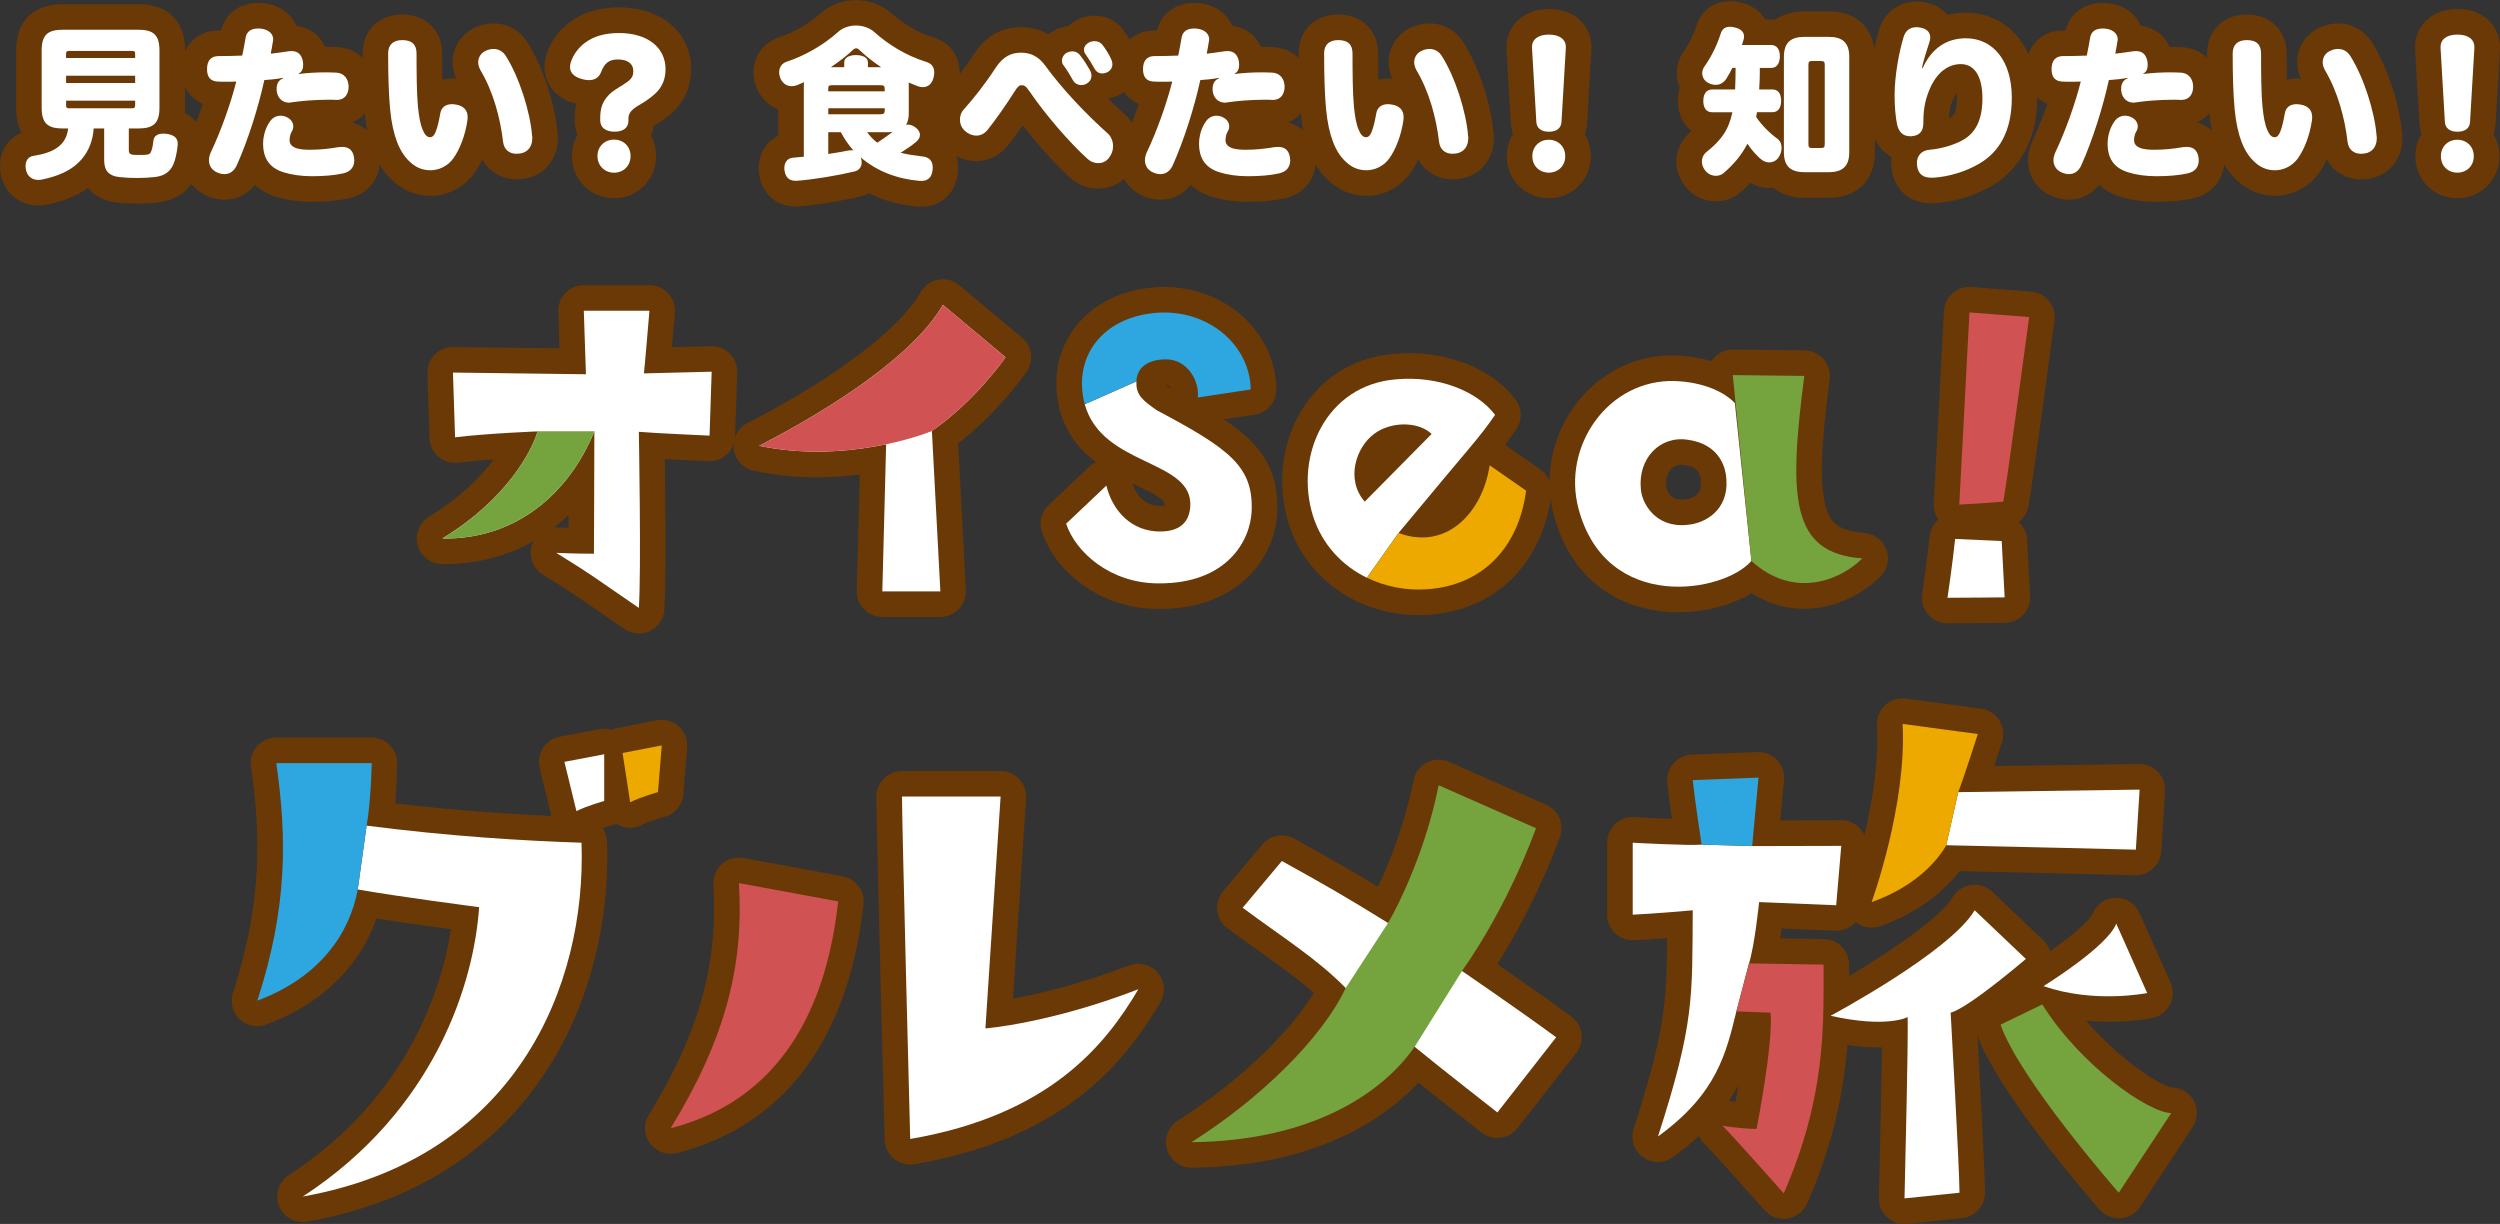 <?xml version="1.0" encoding="UTF-8"?>
<svg id="_レイヤー_2" data-name="レイヤー 2" xmlns="http://www.w3.org/2000/svg" width="576" height="282" viewBox="0 0 576 282">
  <rect x="0" y="0" width="576" height="282" fill="#333333" stroke="none"/>
  <defs>
    <style>
      .cls-1 {
        fill: #d05253;
      }

      .cls-1, .cls-2, .cls-3, .cls-4, .cls-5, .cls-6 {
        stroke-width: 0px;
      }

      .cls-2 {
        fill: #75a33d;
      }

      .cls-3 {
        fill: #eea900;
      }

      .cls-4 {
        fill: #6a3906;
      }

      .cls-5 {
        fill: #fff;
      }

      .cls-6 {
        fill: #2ea7e0;
      }
    </style>
  </defs>
  <g id="_レイヤー_1-2" data-name="レイヤー 1">
    <g>
      <g>
        <g>
          <g>
            <path class="cls-4" d="M21.58,29.6c-.15,2.56-1.04,5.06-2.71,7.02-2.42,2.83-5.73,4.01-9.26,4.76-.26.04-.52.07-.78.07-1.3,0-2.38-.67-2.79-2.08-.11-.41-.15-.78-.15-1.15,0-1.19.63-2.12,1.78-2.3,4.72-.74,7.59-2.42,8.03-6.32h-1.23c-3.46,0-4.87-1.19-4.87-4.76v-13.23c0-3.57,1.41-4.76,4.87-4.76h17.4c3.46,0,4.87,1.19,4.87,4.76v13.23c0,3.57-1.41,4.76-4.87,4.76h-2.19v4.98c0,.82.37,1,.97,1.08.52.04,1.04.04,1.49.04.48,0,.93,0,1.41-.04.82-.04,1.12-.26,1.34-.93.22-.63.37-1.45.45-2.27.11-1.15.97-1.67,2.27-1.67.22,0,.48,0,.74.04,1.78.26,2.6.97,2.6,2.27v.22c-.15,1.64-.52,3.46-1,4.53-.74,1.67-2.01,2.68-4.24,2.94-1.34.15-2.75.22-4.16.22s-2.83-.07-4.13-.22c-2.19-.26-3.42-1.34-3.42-3.83v-7.36h-2.42ZM31.14,13.36v-.74c0-.78-.11-.89-.86-.89h-14.2c-.74,0-.86.11-.86.89v.74h15.91ZM31.14,17.45h-15.91v1.67h15.91v-1.67ZM15.22,24.06c0,.78.11.89.86.89h14.2c.74,0,.86-.11.86-.89v-.86h-15.91v.86Z"/>
            <path class="cls-4" d="M68.87,17.04c2.12-.26,4.24-.37,6.17-.37.89,0,1.75.04,2.53.07,1.75.11,2.75,1.52,2.75,3.23s-.89,3.05-2.68,3.05h-.15c-.63-.04-1.3-.04-1.97-.04-2.9,0-6.1.26-8.59.63-.15.04-.26.04-.41.04-1.41,0-2.6-1.08-2.75-2.64-.04-.19-.04-.33-.04-.52,0-1.19.48-2.08,1.52-2.45l-.04-.11c-1.45.3-2.97.41-4.31.52-1.38,6.32-3.76,13.86-6.36,19.66-.63,1.38-1.67,2.01-2.83,2.01-.59,0-1.19-.15-1.82-.45-1.12-.52-1.75-1.56-1.75-2.75,0-.59.15-1.19.41-1.78,2.42-5.09,4.65-11.45,5.88-16.35-.67.04-1.64.04-2.53.04-.67,0-1.3,0-1.82-.04-1.52-.11-2.42-.93-2.38-3.01.04-1.82.93-2.86,2.64-2.86,1.6,0,3.83-.04,5.47-.11.3-1.3.52-2.71.78-4.16.26-1.41,1.26-2.08,2.86-2.08.26,0,.48,0,.74.04,1.75.22,2.75,1.23,2.75,2.42,0,.11,0,.26-.04.37-.15,1-.34,2.01-.52,2.97,1.34-.15,2.64-.34,4.13-.56.22,0,.48-.04.67-.04,1.38,0,2.27.71,2.6,2.34.04.3.07.56.07.82,0,.89-.3,1.71-1.04,2.01l.04.11ZM71.78,40.6c-2.34,0-4.61-.33-6.4-.89-3.38-1.04-4.76-3.31-4.76-6.62,0-1.67.52-3.68,1.64-5.2.56-.78,1.45-1.23,2.38-1.23.48,0,.97.11,1.41.33,1.04.48,1.52,1.3,1.52,2.12,0,.45-.11.85-.37,1.23-.33.56-.48,1.38-.48,1.97,0,.89.56,1.45,1.41,1.78,1.12.41,2.42.41,3.42.41,2.05,0,4.28-.22,6.36-.59.34-.04.63-.07.93-.07,1.52,0,2.45.78,2.71,2.34.04.26.07.52.07.78,0,1.41-.74,2.56-2.49,2.97-2.08.48-4.5.67-7.36.67Z"/>
            <path class="cls-4" d="M104.49,36.44c-1.38,1.93-3.5,2.79-5.28,2.79-2.01,0-3.61-.74-5.02-2.19-2.05-1.97-3.72-5.61-4.31-11.89-.33-3.46-.45-7.95-.45-12.86,0-1.93,1.12-3.05,3.23-3.05,2.34,0,3.31,1.08,3.31,3.12,0,4.57.04,9.29.33,12.23.22,2.16.52,4.05,1.12,5.39.48,1.15,1.04,1.64,1.67,1.64.56,0,.97-.41,1.34-1.38.41-1.04.74-2.56,1-4.05.22-1.45,1.23-2.19,2.71-2.19.34,0,.63.04,1,.11,1.67.3,2.6,1.26,2.6,2.86,0,.22,0,.45-.04.71-.52,3.61-1.79,6.76-3.23,8.77ZM122.64,31.83c0,1.82-.93,3.23-2.75,3.53-.3.04-.6.07-.89.07-1.64,0-2.86-.93-3.09-2.75-.63-5.43-2.27-11.6-5.21-16.5-.33-.63-.52-1.23-.52-1.82,0-1.19.67-2.23,1.86-2.71.56-.26,1.15-.37,1.71-.37,1.08,0,2.12.52,2.83,1.67,3.09,4.94,5.58,12.79,6.02,18.36.04.19.04.33.04.52Z"/>
            <path class="cls-4" d="M144.8,27.78c0,1.6-1.12,2.56-3.2,2.56s-3.31-.97-3.31-2.6v-.52c0-2.12.48-3.57,1.52-4.83.86-1,1.15-1.26,3.68-2.82,1.78-1.12,2.42-1.71,2.42-3.16,0-1.86-1.45-2.71-3.57-2.71-2.01,0-3.05.86-3.83,2.86-.52,1.38-1.56,1.9-2.79,1.9-.6,0-1.23-.11-1.9-.33-1.38-.41-2.49-1.26-2.49-2.68,0-.37.07-.74.19-1.15.63-1.82,1.78-3.34,3.23-4.42,1.97-1.49,4.54-2.27,7.88-2.27,6.54,0,10.71,3.31,10.71,8.33,0,4.39-2.83,6.13-4.94,7.58-1.52,1-3.61,1.78-3.61,3.79v.48ZM145.28,35.96c0,2.27-1.67,3.83-3.79,3.83s-3.83-1.56-3.83-3.83,1.67-3.79,3.83-3.79,3.79,1.56,3.79,3.79Z"/>
            <path class="cls-4" d="M185.21,19.71c0-.26,0-.52.04-.78-.56.26-1.12.48-1.64.71-.41.15-.82.22-1.23.22-1.15,0-2.16-.71-2.64-1.97-.15-.41-.22-.82-.22-1.23,0-1.08.56-2.04,1.67-2.42,4.28-1.41,8.59-3.9,11.94-6.91,1.08-.97,2.6-1.45,4.09-1.45,1.56,0,3.12.52,4.2,1.49,3.05,2.75,7.29,5.46,11.97,6.88,1.38.41,1.86,1.34,1.86,2.45,0,.41-.07.85-.19,1.3-.41,1.41-1.3,2.08-2.45,2.08-.37,0-.82-.07-1.26-.26-.67-.26-1.34-.52-2.01-.82.04.22.04.45.04.71v6.47c0,1.08-.22,1.93-.63,2.6.15-.04.3-.07.45-.07.52,0,1.08.19,1.64.59.71.48,1.12,1.15,1.12,1.78,0,.52-.26,1.04-.78,1.52-1.08.93-2.38,1.78-3.68,2.6,1.49.37,3.16.63,5.06.85,1.49.15,2.34.97,2.34,2.56,0,.19,0,.37-.04.59-.19,1.78-1.19,2.49-2.57,2.49h-.33c-5.28-.45-10-2.27-13.65-5.43l.07.22c.11.33.15.67.15.93,0,1.12-.63,1.86-1.75,2.12-3.72.89-9.44,1.86-13.2,2.12h-.3c-1.52,0-2.31-.86-2.53-2.38-.04-.19-.04-.37-.04-.56,0-1.3.71-2.3,2.04-2.38.78-.07,1.6-.15,2.45-.22v-16.43ZM203.84,21.05v-.34c0-.97-.15-1.08-1.12-1.08h-10.82c-.97,0-1.08.07-1.08,1.04v.37h13.01ZM190.83,26.33h11.9c.97,0,1.12-.22,1.12-1.08v-.3h-13.01v1.37ZM190.83,35.47c1.56-.22,3.05-.48,4.35-.74.33-.07.63-.11.93-.11.19,0,.37,0,.52.04-1.15-1.26-2.08-2.68-2.9-4.2h-2.9v5.02ZM203.02,15.48c-1.9-1.26-3.57-2.6-4.91-3.87-.33-.34-.59-.48-.82-.48-.3,0-.56.15-.89.48-1.3,1.23-3.09,2.6-4.98,3.87h3.09v-1.12c0-1.04,1.08-1.67,2.71-1.67s2.75.63,2.75,1.67v1.12h3.05ZM199.79,30.46c.67.93,1.45,1.75,2.34,2.42,1.23-.78,2.38-1.64,3.53-2.49-.33.04-.74.07-1.15.07h-4.72Z"/>
            <path class="cls-4" d="M256.45,33.69c0,.93-.3,1.86-.97,2.71-.63.82-1.52,1.19-2.45,1.19-.86,0-1.75-.33-2.45-.97-4.35-3.94-9.78-10.33-13.2-15.31-1-1.49-1.38-1.67-1.93-1.67-.63,0-.93.22-1.82,1.64-1.6,2.53-4.24,6.36-6.14,8.7-.71.85-1.6,1.26-2.53,1.26s-1.86-.37-2.64-1.08c-.82-.74-1.15-1.71-1.15-2.6s.3-1.71.82-2.27c2.31-2.56,5.13-6.13,7.4-9.66,1.75-2.68,3.68-3.49,5.84-3.49,2.05,0,3.9.71,5.5,2.86,4.05,5.58,9.3,11.08,14.46,15.72.82.71,1.26,1.82,1.26,2.97ZM251.47,17.45c0,.74-.37,1.38-1.04,1.78-.41.26-.86.37-1.3.37-.78,0-1.49-.37-1.93-1.12-.48-.89-1.34-2.34-2.12-3.38-.3-.33-.41-.74-.41-1.11,0-.74.45-1.49,1.15-1.86.41-.19.86-.3,1.26-.3.63,0,1.26.26,1.71.82.93,1.15,1.86,2.68,2.31,3.49.26.45.37.89.37,1.3ZM256.3,14.77c0,.78-.37,1.41-1.08,1.82-.41.22-.86.33-1.26.33-.71,0-1.34-.33-1.79-1.12-.59-1.08-1.34-2.3-2.01-3.23-.3-.37-.41-.74-.41-1.12,0-.67.45-1.3,1.15-1.67.41-.19.86-.3,1.3-.3.67,0,1.3.26,1.71.74.82,1,1.64,2.38,2.12,3.46.19.37.26.74.26,1.08Z"/>
            <path class="cls-4" d="M284.52,17.04c2.12-.26,4.24-.37,6.17-.37.89,0,1.75.04,2.53.07,1.75.11,2.75,1.52,2.75,3.23s-.89,3.05-2.68,3.05h-.15c-.63-.04-1.3-.04-1.97-.04-2.9,0-6.1.26-8.59.63-.15.04-.26.04-.41.04-1.41,0-2.6-1.08-2.75-2.64-.04-.19-.04-.33-.04-.52,0-1.19.48-2.08,1.52-2.45l-.04-.11c-1.45.3-2.97.41-4.31.52-1.38,6.32-3.76,13.86-6.36,19.66-.63,1.38-1.67,2.01-2.83,2.01-.59,0-1.19-.15-1.82-.45-1.12-.52-1.75-1.56-1.75-2.75,0-.59.15-1.19.41-1.78,2.42-5.09,4.65-11.45,5.88-16.35-.67.04-1.64.04-2.53.04-.67,0-1.3,0-1.82-.04-1.52-.11-2.42-.93-2.38-3.01.04-1.82.93-2.86,2.64-2.86,1.6,0,3.83-.04,5.47-.11.3-1.3.52-2.71.78-4.16.26-1.41,1.26-2.08,2.86-2.08.26,0,.48,0,.74.04,1.75.22,2.75,1.23,2.75,2.42,0,.11,0,.26-.04.37-.15,1-.34,2.01-.52,2.97,1.34-.15,2.64-.34,4.13-.56.22,0,.48-.04.67-.04,1.38,0,2.27.71,2.6,2.34.04.3.07.56.07.82,0,.89-.3,1.71-1.04,2.01l.04.11ZM287.42,40.6c-2.34,0-4.61-.33-6.4-.89-3.38-1.04-4.76-3.31-4.76-6.62,0-1.67.52-3.68,1.64-5.2.56-.78,1.45-1.23,2.38-1.23.48,0,.97.11,1.41.33,1.04.48,1.52,1.3,1.52,2.12,0,.45-.11.85-.37,1.23-.33.56-.48,1.38-.48,1.97,0,.89.56,1.45,1.41,1.78,1.12.41,2.42.41,3.42.41,2.05,0,4.28-.22,6.36-.59.34-.04.63-.07.93-.07,1.52,0,2.45.78,2.71,2.34.04.26.07.52.07.78,0,1.41-.74,2.56-2.49,2.97-2.08.48-4.5.67-7.36.67Z"/>
            <path class="cls-4" d="M320.14,36.44c-1.38,1.93-3.5,2.79-5.28,2.79-2.01,0-3.61-.74-5.02-2.19-2.05-1.97-3.72-5.61-4.31-11.89-.33-3.46-.45-7.95-.45-12.86,0-1.93,1.12-3.05,3.23-3.05,2.34,0,3.31,1.08,3.31,3.12,0,4.57.04,9.29.33,12.23.22,2.16.52,4.05,1.12,5.39.48,1.15,1.04,1.64,1.67,1.64.56,0,.97-.41,1.34-1.38.41-1.04.74-2.56,1-4.05.22-1.45,1.23-2.19,2.71-2.19.34,0,.63.04,1,.11,1.67.3,2.6,1.26,2.6,2.86,0,.22,0,.45-.04.71-.52,3.61-1.79,6.76-3.23,8.77ZM338.29,31.83c0,1.82-.93,3.23-2.75,3.53-.3.04-.6.07-.89.07-1.64,0-2.86-.93-3.09-2.75-.63-5.43-2.27-11.6-5.21-16.5-.33-.63-.52-1.23-.52-1.82,0-1.19.67-2.23,1.86-2.71.56-.26,1.15-.37,1.71-.37,1.08,0,2.12.52,2.83,1.67,3.09,4.94,5.58,12.79,6.02,18.36.04.19.04.33.04.52Z"/>
            <path class="cls-4" d="M352.97,11.02v-.19c0-1.75,1.41-2.86,3.9-2.86s3.9,1.12,3.9,2.86v.19l-1,17.06c-.07,1.37-1.04,2.27-2.9,2.27s-2.83-.89-2.9-2.27l-1-17.06ZM360.63,35.99c0,2.27-1.67,3.79-3.79,3.79s-3.79-1.52-3.79-3.79,1.67-3.79,3.79-3.79,3.79,1.52,3.79,3.79Z"/>
            <path class="cls-4" d="M405.47,15.63c0,1.67-.04,3.31-.15,4.98h3.05c1.3,0,2.01.97,2.01,2.6s-.71,2.64-2.01,2.64h-3.57c-.04.37-.11.74-.19,1.08,1.26,1.93,3.27,3.87,4.83,4.98.74.52,1.04,1.34,1.04,2.16,0,.74-.26,1.52-.67,2.16-.52.78-1.34,1.19-2.19,1.19-.56,0-1.12-.19-1.6-.52-1.15-.85-2.49-2.38-3.42-3.79-1.3,2.56-3.05,4.65-5.39,6.69-.52.48-1.19.71-1.9.71-.82,0-1.64-.33-2.27-1.04-.63-.67-.93-1.49-.93-2.27s.37-1.64,1.12-2.23c3.31-2.64,5.06-5.02,5.91-9.11h-4.69c-1.3,0-2.01-1-2.01-2.6s.71-2.64,2.01-2.64h5.32c.07-1.67.11-3.31.11-4.98h-.74c-.45.89-.89,1.71-1.34,2.42-.67,1.08-1.6,1.49-2.53,1.49-.63,0-1.26-.19-1.82-.52-.82-.48-1.26-1.3-1.26-2.19,0-.52.19-1.11.56-1.6,1.56-2.19,2.79-4.72,3.68-7.43.33-1.15,1.08-1.64,2.12-1.64.33,0,.71.04,1.12.15,1.41.33,2.16,1.04,2.16,2.12,0,.22-.04.52-.15.82-.11.37-.22.74-.34,1.11h6.73c1.3,0,2.01.97,2.01,2.6s-.71,2.68-2.01,2.68h-2.6ZM426.07,35.06c0,3.27-1.56,4.61-4.76,4.61h-5.54c-3.2,0-4.76-1.34-4.76-4.61V13.1c0-3.27,1.56-4.61,4.76-4.61h5.54c3.2,0,4.76,1.34,4.76,4.61v21.97ZM420.42,14.99c0-.74-.15-.93-.82-.93h-2.12c-.67,0-.82.19-.82.93v18.18c0,.74.15.93.82.93h2.12c.67,0,.82-.19.82-.93V14.99Z"/>
            <path class="cls-4" d="M442.99,15.7c1.97-4.46,5.43-6.88,9.93-6.88,6.36,0,10.6,5.28,10.6,13.68,0,7.88-3.01,12.64-7.62,15.28-2.97,1.71-6.88,2.97-10.49,3.16h-.45c-1.71,0-2.9-.67-3.24-2.53-.04-.3-.07-.56-.07-.82,0-1.64,1-2.94,2.94-3.09,2.71-.22,6.06-1.19,8.18-2.56,2.49-1.64,3.98-4.46,3.98-9.29,0-5.35-2.01-7.88-4.98-7.88-2.79,0-5.54,1.78-7.25,5.95-1.04,2.53-1.38,4.61-1.38,7.62,0,1.67-.67,2.9-2.75,3.05h-.3c-1.52,0-2.6-.86-3.01-2.75-.37-1.86-.56-4.16-.56-6.43v-.59c.04-3.98.86-8.99,2.04-13.01.48-1.64,1.56-2.34,2.97-2.34.22,0,.41,0,.63.04,1.67.22,2.57,1.04,2.57,2.34,0,.3-.07.67-.19,1.04-.56,1.78-1.49,4.5-1.71,5.98l.15.04Z"/>
            <path class="cls-4" d="M493.85,17.04c2.12-.26,4.24-.37,6.17-.37.89,0,1.75.04,2.53.07,1.75.11,2.75,1.52,2.75,3.23s-.89,3.05-2.68,3.05h-.15c-.63-.04-1.3-.04-1.97-.04-2.9,0-6.1.26-8.59.63-.15.04-.26.04-.41.04-1.41,0-2.6-1.08-2.75-2.64-.04-.19-.04-.33-.04-.52,0-1.19.48-2.08,1.52-2.45l-.04-.11c-1.45.3-2.97.41-4.31.52-1.38,6.32-3.76,13.86-6.36,19.66-.63,1.38-1.67,2.01-2.83,2.01-.59,0-1.19-.15-1.82-.45-1.12-.52-1.75-1.56-1.75-2.75,0-.59.15-1.19.41-1.78,2.42-5.09,4.65-11.45,5.88-16.35-.67.04-1.64.04-2.53.04-.67,0-1.3,0-1.82-.04-1.52-.11-2.42-.93-2.38-3.01.04-1.82.93-2.86,2.64-2.86,1.6,0,3.83-.04,5.47-.11.3-1.3.52-2.71.78-4.16.26-1.41,1.26-2.08,2.86-2.08.26,0,.48,0,.74.04,1.75.22,2.75,1.23,2.75,2.42,0,.11,0,.26-.04.37-.15,1-.34,2.01-.52,2.97,1.34-.15,2.64-.34,4.13-.56.22,0,.48-.04.67-.04,1.38,0,2.27.71,2.6,2.34.04.3.07.56.07.82,0,.89-.3,1.71-1.04,2.01l.04.11ZM496.75,40.6c-2.34,0-4.61-.33-6.4-.89-3.38-1.04-4.76-3.31-4.76-6.62,0-1.67.52-3.68,1.64-5.2.56-.78,1.45-1.23,2.38-1.23.48,0,.97.11,1.41.33,1.04.48,1.52,1.3,1.52,2.12,0,.45-.11.85-.37,1.23-.33.56-.48,1.38-.48,1.97,0,.89.56,1.45,1.41,1.78,1.12.41,2.42.41,3.42.41,2.05,0,4.28-.22,6.36-.59.34-.04.63-.07.93-.07,1.52,0,2.45.78,2.71,2.34.04.26.07.52.07.78,0,1.41-.74,2.56-2.49,2.97-2.08.48-4.5.67-7.36.67Z"/>
            <path class="cls-4" d="M529.47,36.44c-1.38,1.93-3.5,2.79-5.28,2.79-2.01,0-3.61-.74-5.02-2.19-2.05-1.97-3.72-5.61-4.31-11.89-.33-3.46-.45-7.95-.45-12.86,0-1.93,1.12-3.05,3.23-3.05,2.34,0,3.31,1.08,3.31,3.12,0,4.57.04,9.29.33,12.23.22,2.16.52,4.05,1.12,5.39.48,1.15,1.04,1.64,1.67,1.64.56,0,.97-.41,1.34-1.38.41-1.04.74-2.56,1-4.05.22-1.45,1.23-2.19,2.71-2.19.34,0,.63.04,1,.11,1.67.3,2.6,1.26,2.6,2.86,0,.22,0,.45-.04.71-.52,3.61-1.79,6.76-3.23,8.77ZM547.61,31.83c0,1.82-.93,3.23-2.75,3.53-.3.04-.6.07-.89.07-1.64,0-2.86-.93-3.09-2.75-.63-5.43-2.27-11.6-5.21-16.5-.33-.63-.52-1.23-.52-1.82,0-1.19.67-2.23,1.86-2.71.56-.26,1.15-.37,1.71-.37,1.08,0,2.12.52,2.83,1.67,3.09,4.94,5.58,12.79,6.02,18.36.04.19.04.33.04.52Z"/>
            <path class="cls-4" d="M562.3,11.02v-.19c0-1.75,1.41-2.86,3.9-2.86s3.9,1.12,3.9,2.86v.19l-1,17.06c-.07,1.37-1.04,2.27-2.9,2.27s-2.83-.89-2.9-2.27l-1-17.06ZM569.96,35.99c0,2.27-1.67,3.79-3.79,3.79s-3.79-1.52-3.79-3.79,1.67-3.79,3.79-3.79,3.79,1.52,3.79,3.79Z"/>
          </g>
          <g>
            <path class="cls-4" d="M8.83,47.34c-4.02,0-7.33-2.49-8.45-6.33-.26-.97-.38-1.85-.38-2.79,0-3.5,1.98-6.42,4.98-7.63-.83-1.57-1.26-3.5-1.26-5.75v-13.23C3.72,4.85,7.64.97,14.48.97h17.4c6.84,0,10.76,3.88,10.76,10.64v13.23c0,.41-.01.81-.04,1.21,3.07,1.59,4.25,4.47,4.25,7.05v.22c0,.18,0,.36-.02.53-.11,1.16-.46,4.1-1.49,6.41-1.14,2.56-3.62,5.76-8.93,6.38-3.17.35-6.63.35-9.64,0-2.79-.33-5.03-1.51-6.53-3.32-3.12,2.25-6.54,3.22-9.4,3.82-.13.03-.25.05-.38.07-.37.05-.93.13-1.61.13ZM9.61,41.38h0,0Z"/>
            <path class="cls-4" d="M71.78,46.49c-2.86,0-5.76-.41-8.15-1.16-1.95-.6-3.61-1.52-4.95-2.72-1.71,2.17-4.17,3.4-6.94,3.4-1.45,0-2.91-.34-4.33-1.01-3.16-1.47-5.13-4.57-5.13-8.08,0-1.38.3-2.77.9-4.14.02-.06.05-.11.08-.17,1.22-2.57,2.44-5.62,3.49-8.65-3.1-1.33-4.99-4.38-4.92-8.29.1-5.1,3.61-8.64,8.53-8.64.18,0,.37,0,.57,0,.97-3.89,4.26-6.35,8.54-6.35.36,0,.91,0,1.59.1,3.38.43,6.05,2.42,7.19,5.16,2.98.34,5.39,2.12,6.64,4.85,1.08,0,2.11.04,2.97.08,4.89.31,8.36,4.14,8.36,9.11,0,3.86-2.01,6.94-5.09,8.25,3.28.81,5.63,3.38,6.23,6.99,0,.04.01.09.02.13.05.37.13.93.13,1.61,0,4.29-2.76,7.71-7.04,8.71-2.43.56-5.19.82-8.7.82ZM67.05,31.31s0,.01-.01.02c0,0,0-.01.01-.02ZM57.34,7.52s0,0,0,0c0,0,0,0,0,0Z"/>
            <path class="cls-4" d="M99.21,45.11c-3.53,0-6.62-1.31-9.17-3.91-3.38-3.29-5.35-8.37-6.02-15.51-.32-3.28-.47-7.67-.47-13.42,0-5.26,3.75-8.93,9.12-8.93s9.2,3.62,9.2,9.01c0,2.06,0,4.12.04,6.01,1.01-.24,2.11-.32,3.2-.22-.55-1.25-.82-2.52-.82-3.78,0-3.55,2.11-6.71,5.39-8.11,1.26-.57,2.66-.86,4.07-.86,3.19,0,6.13,1.68,7.85,4.48,3.46,5.54,6.27,14.04,6.85,20.73.08.55.08.97.08,1.23,0,4.84-3.09,8.59-7.69,9.34-.07.01-.15.02-.22.03-.4.05-.96.12-1.62.12-3.46,0-6.37-1.78-7.88-4.58-.55,1.15-1.16,2.2-1.83,3.13-2.35,3.29-6.11,5.25-10.07,5.25ZM116.82,32.45s0,0,0,.01c0,0,0,0,0-.01ZM116.82,32.44s0,0,0,.01c0,0,0,0,0-.01ZM116.82,32.43s0,0,0,0c0,0,0,0,0,0ZM116.82,32.42s0,0,0,0c0,0,0,0,0,0ZM116.82,32.42s0,0,0,0c0,0,0,0,0,0ZM111.58,16.07v.02s0-.01,0-.02Z"/>
            <path class="cls-4" d="M141.49,45.67c-5.45,0-9.72-4.27-9.72-9.72,0-1.79.46-3.45,1.28-4.87-.41-.98-.65-2.1-.65-3.35v-.52c0-1.17.11-2.26.33-3.29-.22-.06-.45-.13-.67-.2-4.08-1.25-6.61-4.42-6.61-8.29,0-1.13.22-2.08.39-2.7.04-.13.08-.26.12-.38,1.01-2.9,2.83-5.4,5.28-7.22,3.01-2.27,6.85-3.43,11.4-3.43,9.77,0,16.6,5.84,16.6,14.21,0,7.33-4.91,10.67-7.27,12.28l-.24.16s-.06.04-.09.06c-.33.22-.69.43-1.05.65-.11.77-.32,1.49-.62,2.17.76,1.39,1.19,3,1.19,4.72,0,5.45-4.25,9.72-9.68,9.72ZM139.39,36c.03,1.06,1.03,2.05,2.1,2.05,1.01,0,1.99-.97,2.06-1.99-1.31.23-2.77.23-4.15-.06ZM133.02,14.43s-.01.03-.02.04c0-.01.01-.03.02-.04Z"/>
            <path class="cls-4" d="M212.28,47.61h-.33c-.17,0-.33,0-.5-.02-4.09-.35-7.9-1.38-11.28-3.05-.63.33-1.32.59-2.06.76-3.71.89-9.77,1.96-14.13,2.26-.14,0-.27.01-.41.01h-.3c-4.38,0-7.64-2.86-8.34-7.29-.12-.67-.12-1.22-.12-1.53,0-3.38,1.77-6.17,4.5-7.47v-6.09c-2.28-.88-4.13-2.72-5.08-5.18-.01-.03-.02-.06-.04-.1-.38-1.05-.58-2.14-.58-3.23,0-3.71,2.24-6.85,5.7-8,3.54-1.17,7.13-3.25,9.86-5.7,2.11-1.88,5.03-2.96,8.03-2.96s6.01,1.09,8.13,2.99c2.85,2.57,6.39,4.61,9.74,5.63,3.72,1.11,6.05,4.21,6.05,8.09,0,.86-.12,1.75-.36,2.73-.02.07-.04.14-.06.21-.83,2.85-2.79,4.95-5.3,5.85,1.53,1.53,2.41,3.53,2.41,5.59,0,.32-.02.64-.06.95,1.89,1.51,3,3.84,3,6.6,0,.27,0,.75-.09,1.37-.55,4.56-3.91,7.61-8.41,7.61ZM213.61,14.39s0,0,0,0c0,0,0,0,0,0Z"/>
            <path class="cls-4" d="M253.03,43.48c-2.34,0-4.6-.88-6.38-2.47-3.41-3.09-7.55-7.68-11.02-12.14-1.22,1.75-2.49,3.49-3.56,4.8-1.85,2.24-4.36,3.45-7.11,3.45-2.4,0-4.74-.92-6.59-2.6-1.97-1.79-3.09-4.32-3.09-6.97,0-2.37.83-4.58,2.35-6.23,2.41-2.68,4.95-6,6.8-8.88,2.69-4.13,6.32-6.2,10.79-6.2,2.34,0,4.48.58,6.37,1.69.45-.39.95-.73,1.48-1.01.1-.05.21-.11.31-.15.91-.41,1.88-.68,2.84-.78.56-.55,1.22-1.03,1.95-1.41.1-.05.2-.1.3-.15,1.19-.54,2.48-.83,3.74-.83,2.42,0,4.69,1.03,6.21,2.83.02.03.05.06.07.08,1.08,1.33,2.16,3.07,2.89,4.68.53,1.12.82,2.35.82,3.57,0,2.88-1.5,5.46-4.02,6.92-.04.02-.09.05-.13.07-.84.46-1.75.77-2.68.93-.02.02-.04.04-.06.06,1.36,1.34,2.64,2.53,3.78,3.55,2.06,1.81,3.25,4.5,3.25,7.38,0,2.29-.77,4.49-2.22,6.34-1.69,2.18-4.28,3.45-7.09,3.45ZM251.34,35.17h.01-.01ZM226.3,29.3s0,0,0,0c0,0,0,0,0,0ZM250.42,14.88s.02.01.03.02c.07-.29.1-.58.11-.89-.02,0-.04-.02-.05-.02-.06.26-.09.52-.09.78,0,.04,0,.07,0,.11ZM254.97,11.18c.22.34.43.67.62.98.04-.23.06-.46.06-.7,0-.01,0-.02,0-.04-.22-.1-.44-.19-.68-.25ZM254.76,8.9s0,0,0,0c0,0,0,0,0,0Z"/>
            <path class="cls-4" d="M287.42,46.49c-2.86,0-5.76-.41-8.15-1.16-1.95-.6-3.61-1.52-4.95-2.72-1.71,2.17-4.17,3.4-6.94,3.4-1.45,0-2.91-.34-4.33-1.01-3.16-1.47-5.13-4.57-5.13-8.08,0-1.38.3-2.77.9-4.14.02-.06.05-.11.08-.17,1.22-2.57,2.44-5.62,3.49-8.65-3.1-1.33-4.99-4.38-4.92-8.29.1-5.1,3.61-8.64,8.53-8.64.18,0,.37,0,.57,0,.97-3.89,4.26-6.35,8.54-6.35.36,0,.91,0,1.59.1,3.38.43,6.05,2.42,7.19,5.16,2.98.34,5.39,2.12,6.64,4.85,1.07,0,2.11.04,2.97.08,4.89.31,8.36,4.14,8.36,9.11,0,3.86-2.01,6.94-5.09,8.25,3.28.81,5.63,3.38,6.23,6.99,0,.04.01.09.02.13.05.37.13.93.13,1.61,0,4.29-2.76,7.71-7.04,8.71-2.43.56-5.19.82-8.7.82ZM282.7,31.31s0,.01-.01.02c0,0,0-.01.01-.02ZM272.99,7.52s0,0,0,0c0,0,0,0,0,0Z"/>
            <path class="cls-4" d="M314.86,45.11c-3.53,0-6.62-1.31-9.17-3.91-3.38-3.29-5.35-8.37-6.02-15.51-.32-3.28-.47-7.67-.47-13.42,0-5.26,3.75-8.93,9.12-8.93s9.2,3.62,9.2,9.01c0,2.06,0,4.12.04,6.01,1.01-.24,2.11-.32,3.2-.22-.55-1.25-.82-2.52-.82-3.78,0-3.55,2.11-6.71,5.39-8.11,1.26-.57,2.66-.86,4.07-.86,3.19,0,6.13,1.68,7.85,4.48,3.46,5.54,6.27,14.04,6.85,20.73.08.55.08.97.08,1.23,0,4.84-3.09,8.59-7.69,9.34-.07.01-.15.02-.22.03-.4.05-.96.12-1.62.12-3.46,0-6.37-1.78-7.88-4.58-.55,1.15-1.16,2.2-1.83,3.13-2.35,3.29-6.11,5.25-10.07,5.25ZM332.47,32.45s0,0,0,.01c0,0,0,0,0-.01ZM332.47,32.44s0,0,0,.01c0,0,0,0,0-.01ZM332.47,32.43s0,0,0,0c0,0,0,0,0,0ZM332.47,32.42s0,0,0,0c0,0,0,0,0,0ZM332.46,32.42s0,0,0,0c0,0,0,0,0,0ZM327.23,16.07s0,.01.01.02c0,0,0-.01-.01-.02Z"/>
            <path class="cls-4" d="M356.84,45.67c-5.43,0-9.68-4.25-9.68-9.68,0-1.9.52-3.65,1.43-5.13-.28-.76-.44-1.59-.49-2.47l-1-17.03c0-.12-.01-.23-.01-.35v-.19c0-4.35,3.36-8.75,9.79-8.75s9.79,4.4,9.79,8.75v.19c0,.12,0,.23-.01.35l-1,17.06c-.05.9-.22,1.74-.52,2.52.88,1.46,1.38,3.19,1.38,5.05,0,5.43-4.25,9.68-9.68,9.68ZM354.74,36.02c.01,1.05,1.05,2.07,2.1,2.07s2.07-1.01,2.1-2.06c-1.33.27-2.86.26-4.19-.02Z"/>
            <path class="cls-4" d="M395.32,46.38c-2.5,0-4.9-1.07-6.6-2.94-1.6-1.72-2.48-3.94-2.48-6.25,0-2.65,1.21-5.14,3.33-6.83.07-.05.13-.11.2-.16-1.97-1.5-3.19-3.98-3.19-6.95,0-1.12.16-2.13.44-3.03-.46-1.05-.7-2.2-.7-3.4,0-1.81.6-3.6,1.69-5.07,1.15-1.63,2.1-3.56,2.82-5.73,1.08-3.55,4.04-5.75,7.74-5.75.86,0,1.73.11,2.56.33,2.79.68,4.55,2.16,5.54,3.87h1.42c.33,0,.66.02.98.06,1.75-1.24,4.02-1.92,6.71-1.92h5.54c6.57,0,10.65,4.02,10.65,10.5v21.97c0,6.47-4.08,10.5-10.65,10.5h-5.54c-2.97,0-5.43-.82-7.23-2.32-1.8.19-3.64-.2-5.24-1.12-.67.69-1.38,1.37-2.16,2.05-1.57,1.42-3.64,2.2-5.82,2.2ZM393.21,35.47s0,0,0,0c0,0,0,0,0,0Z"/>
            <path class="cls-4" d="M445.4,46.82h-.45c-4.75,0-8.21-2.82-9.03-7.37-.02-.11-.04-.21-.05-.32-.06-.45-.12-.94-.12-1.55,0-.46.03-.92.1-1.36-2.26-1.22-3.91-3.46-4.54-6.36-.45-2.25-.69-4.94-.69-7.67v-.59c.04-4.45.92-10.06,2.29-14.68,1.2-4.04,4.5-6.56,8.62-6.56.32,0,.84,0,1.49.1,2.59.36,4.47,1.49,5.71,2.97,1.33-.33,2.72-.51,4.17-.51,9.71,0,16.49,8.05,16.49,19.57s-5.76,17.62-10.59,20.39c-3.95,2.27-8.73,3.7-13.11,3.93-.1,0-.2,0-.3,0ZM445.09,40.37h-.02s.01,0,.02,0ZM450.8,21.41c-.28.38-.57.89-.84,1.54-.6,1.45-.85,2.6-.92,4.34.19-.1.36-.19.52-.29.3-.2,1.3-.85,1.3-4.35,0-.49-.02-.9-.06-1.24Z"/>
            <path class="cls-4" d="M496.75,46.49c-2.86,0-5.76-.41-8.15-1.16-1.95-.6-3.61-1.52-4.95-2.72-1.71,2.17-4.17,3.4-6.94,3.4-1.45,0-2.91-.34-4.33-1.01-3.16-1.47-5.13-4.57-5.13-8.08,0-1.38.3-2.77.9-4.14.02-.06.05-.11.08-.17,1.22-2.57,2.44-5.62,3.49-8.65-3.1-1.33-4.99-4.38-4.92-8.29.1-5.1,3.61-8.64,8.53-8.64.18,0,.37,0,.57,0,.97-3.89,4.26-6.35,8.54-6.35.36,0,.91,0,1.59.1,3.38.43,6.05,2.42,7.19,5.16,2.98.34,5.39,2.12,6.64,4.85,1.08,0,2.1.04,2.97.08,4.89.31,8.36,4.14,8.36,9.11,0,3.86-2.01,6.94-5.09,8.25,3.28.81,5.63,3.38,6.23,6.99,0,.04.01.09.02.13.05.37.13.93.13,1.61,0,4.29-2.76,7.71-7.04,8.71-2.43.56-5.19.82-8.7.82ZM492.03,31.31s0,.01-.01.02c0,0,0-.01.01-.02ZM482.32,7.52s0,0,0,0c0,0,0,0,0,0Z"/>
            <path class="cls-4" d="M524.19,45.11c-3.53,0-6.62-1.31-9.17-3.91-3.38-3.29-5.35-8.37-6.02-15.51-.32-3.28-.47-7.67-.47-13.42,0-5.26,3.75-8.93,9.12-8.93s9.2,3.62,9.2,9.01c0,2.06,0,4.12.04,6.01,1.01-.24,2.11-.32,3.2-.22-.55-1.25-.82-2.52-.82-3.78,0-3.55,2.11-6.71,5.39-8.11,1.26-.57,2.66-.86,4.07-.86,3.19,0,6.13,1.68,7.85,4.48,3.46,5.54,6.27,14.04,6.85,20.73.08.55.08.97.08,1.23,0,4.84-3.09,8.59-7.69,9.34-.07.01-.15.02-.22.03-.4.05-.96.12-1.62.12-3.46,0-6.37-1.78-7.88-4.58-.55,1.15-1.16,2.2-1.83,3.13-2.35,3.29-6.11,5.25-10.07,5.25ZM541.8,32.45s0,0,0,.01c0,0,0,0,0-.01ZM541.8,32.44s0,0,0,.01c0,0,0,0,0-.01ZM541.8,32.43s0,0,0,0c0,0,0,0,0,0ZM541.79,32.42s0,0,0,0c0,0,0,0,0,0ZM541.79,32.42s0,0,0,0c0,0,0,0,0,0ZM536.56,16.07v.02s0-.01,0-.02Z"/>
            <path class="cls-4" d="M566.17,45.67c-5.43,0-9.68-4.25-9.68-9.68,0-1.9.52-3.65,1.43-5.13-.28-.76-.44-1.59-.49-2.47l-1-17.03c0-.12-.01-.23-.01-.35v-.19c0-4.35,3.36-8.75,9.79-8.75s9.79,4.4,9.79,8.75v.19c0,.12,0,.23-.01.35l-1,17.06c-.05.9-.22,1.74-.52,2.52.88,1.46,1.38,3.19,1.38,5.05,0,5.43-4.25,9.68-9.68,9.68ZM564.07,36.02c.01,1.05,1.05,2.07,2.1,2.07s2.07-1.01,2.1-2.06c-1.33.27-2.87.26-4.19-.02Z"/>
          </g>
        </g>
        <g>
          <g>
            <path class="cls-4" d="M123.87,99.39s-12.1.49-19.02,1.37l-.49-14.92s24.59.29,30.64.39l-.49-14.63h15.12s-1.07,12.78-1.27,14.43l15.61-.39-.49,14.73s-13.07-.58-16.29-.88c0,0,.58,32.38,0,40.57-11.42-7.8-9.76-6.92-19.03-12.68,0,0,4.59.2,8.68.2,0,0,.1-19.99.1-28.19h-13.07Z"/>
            <path class="cls-4" d="M136.94,99.39c-5.85,14.34-18.15,24.97-35.03,24.68,14.93-9.07,20.68-20.29,21.95-24.68h13.07Z"/>
            <path class="cls-4" d="M214.71,99.3l1.95,36.96h-13.37l.88-34.14,10.54-2.83Z"/>
            <path class="cls-4" d="M174.9,102.71c17.85-9.17,36-21.36,42.34-32.48l14.44,12.09s-6.93,10.05-16.98,16.97c-2.23.99-20.3,7.55-39.81,3.41Z"/>
            <path class="cls-4" d="M261.84,87.89c-.19,3.22,1.66,4.49,4.68,6.63,16.88,8.97,22.25,12.97,21.86,23.21-.29,6.92-5.76,16.78-21.47,16.68-11.12,0-19.12-7.22-21.27-13.75l9.27-8.78c1.17,4.88,4.78,9.95,11.22,10.53,3.8.29,7.71-.68,8.1-5.56.88-11.12-20.29-9.17-24.3-23.7l11.9-5.27Z"/>
            <path class="cls-4" d="M314.94,133.12c-5.66-2.76-10.3-7.58-12.42-14.22-4.39-14.14,3.22-30.23,19.12-31.5,9.66-.88,18.64,2.63,22.83,8.19-4,5.75-4.39,5.66-22.25,27.21l-7.29,10.31ZM314.43,115.58l15.42-15.6c-3.22-3.02-9.56-2.83-13.27,0-4.1,3.02-6.64,10.44-2.15,15.6Z"/>
            <path class="cls-4" d="M403.51,129.24c-6.24,7.31-33.37,12.09-39.81-12-3.9-14.53,6.93-29.94,22.25-29.45,6.83.29,11.42,2.63,13.76,5.07l3.81,36.38ZM397.76,110.51c-.19-4.1-2.63-8.29-8.78-9.17-6.54-1.07-11.61,4.29-10.93,11.31.19,3.22,3.32,8.97,10.54,8.29,4.29-.29,9.66-3.41,9.17-10.44Z"/>
            <path class="cls-4" d="M461.87,137.63s-9.27.1-13.17.1c0,0,1.27-8.58,1.76-13.56l10.73.49.68,12.97Z"/>
            <path class="cls-4" d="M84.47,190.23c19.22,2.47,36.11,3.49,49.51,3.93,1.17,33.04-15.14,72.78-64.22,81.52,30.58-19.94,39.46-49.35,40.63-66.67,0,0-19.08-2.48-27.96-4.08l2.04-14.7ZM139.22,184.55s-3.79,1.02-6.41,2.33l-2.77-11.35,9.17-1.75v10.77Z"/>
            <path class="cls-4" d="M227.04,236.95s14.85-1.16,35.24-9.03c-7.57,12.81-20.39,28.97-52.57,34.5,0,0-1.89-72.35-1.89-78.9h22.72l-3.5,53.42Z"/>
            <path class="cls-4" d="M310.05,227.64c-6.55-6.7-14.71-11.79-23.74-18.49l9.03-10.77c9.47,5.24,14.85,8.3,24.46,14.27l17.04,11.06s13.4,9.17,21.7,15.28l-13.54,17.32s-13.25-10.34-19.08-15.14l-15.87-13.54Z"/>
            <path class="cls-4" d="M400.06,233.02c-2.33,9.46-4.37,18.92-18.06,28.82,8.45-26.2,7.86-32.03,8.01-52.11,0,0-8.15.73-13.83,1.02v-16.59s13.11.73,15.87.44l11.65.34,20.53-.05-1.17,13.68-17.76-.73s-1.02,10.04-2.33,14.12l-2.91,11.06ZM421.76,234.04s27.52-14.7,33.2-24.31l11.8,11.21s-13.25,11.35-17.33,12.37c0,0,2.04,36.1,2.04,41.49l-12.67,1.31c.87-37.41.73-37.41.73-41.78,0,0-4.66,2.62-17.77-.29ZM451.17,182.51l41.8-.58-.87,13.83s-29.71-.73-43.69-1.02l2.77-12.23ZM487.58,212.79l7.13,16.01s-12.23,2.48-23.88-1.6c0,0,14.85-9.17,16.75-14.41Z"/>
          </g>
          <g>
            <path class="cls-2" d="M136.94,99.39c-5.85,14.34-18.15,24.97-35.03,24.68,14.93-9.07,20.68-20.29,21.95-24.68h13.07Z"/>
            <path class="cls-1" d="M174.9,102.71c17.85-9.17,36-21.36,42.34-32.48l14.44,12.09s-6.93,10.05-16.98,16.97c-2.23.99-20.3,7.55-39.81,3.41Z"/>
          </g>
          <g>
            <path class="cls-4" d="M147.19,145.95c-1.17,0-2.33-.35-3.33-1.03-3.31-2.26-5.52-3.8-7.22-4.97-4.14-2.87-5.12-3.55-11.59-7.56-2.28-1.41-3.31-4.18-2.52-6.74.79-2.56,3.23-4.27,5.88-4.15.02,0,1.06.04,2.57.09.02-4.6.05-11.04.06-16.31h-7.05c-1.24.05-12.16.53-18.41,1.32-1.65.21-3.3-.29-4.56-1.36-1.26-1.08-2.01-2.63-2.06-4.29l-.49-14.92c-.05-1.61.55-3.16,1.68-4.31,1.12-1.15,2.64-1.8,4.28-1.77,0,0,15.01.18,24.47.3l-.28-8.46c-.05-1.59.54-3.14,1.65-4.29,1.11-1.15,2.64-1.79,4.23-1.79h15.12c1.65,0,3.22.69,4.34,1.9s1.67,2.84,1.53,4.48c-.06.71-.37,4.38-.67,7.89l9-.22c1.65-.04,3.19.59,4.33,1.74,1.14,1.15,1.76,2.72,1.7,4.34l-.49,14.73c-.05,1.57-.73,3.06-1.89,4.13s-2.7,1.63-4.26,1.56c-.34-.02-5.45-.24-10.04-.49.14,9.95.32,28.57-.11,34.72-.15,2.1-1.41,3.97-3.31,4.88-.81.39-1.69.59-2.56.59ZM123.87,93.51h13.07c2.22,0,4.15,1.22,5.15,3.03.29-.5.65-.96,1.08-1.36,1.23-1.14,2.88-1.7,4.55-1.55,1.58.14,6.06.38,10.07.58l.08-2.52-9.37.23c-1.73.05-3.35-.66-4.5-1.92-1.15-1.26-1.7-2.96-1.5-4.66.09-.72.39-4.15.71-7.86h-2.62l.29,8.55c.05,1.61-.56,3.17-1.69,4.32s-2.69,1.78-4.3,1.76c-4.11-.07-16.76-.22-24.45-.32l.08,2.49c6.24-.49,12.74-.76,13.11-.77.08,0,.16,0,.24,0Z"/>
            <path class="cls-4" d="M102.59,129.96c-.26,0-.52,0-.78,0-2.62-.05-4.9-1.82-5.58-4.35-.69-2.53.39-5.21,2.63-6.57,12.67-7.7,18.2-17.28,19.35-21.28.73-2.52,3.03-4.25,5.66-4.25h13.07c1.96,0,3.79.98,4.89,2.6,1.09,1.63,1.31,3.69.56,5.51-7.27,17.8-22.11,28.34-39.81,28.34Z"/>
            <path class="cls-4" d="M216.66,142.15h-13.37c-1.59,0-3.11-.64-4.22-1.78-1.11-1.14-1.71-2.67-1.67-4.26l.88-34.14c.07-2.61,1.84-4.86,4.36-5.53l10.54-2.83c1.72-.46,3.55-.12,4.99.92,1.44,1.04,2.33,2.68,2.42,4.45l1.95,36.96c.09,1.61-.5,3.19-1.61,4.36-1.11,1.17-2.66,1.84-4.27,1.84ZM209.33,130.37h1.12l-.75-14.2-.37,14.2Z"/>
            <path class="cls-4" d="M188.35,109.97c-4.63,0-9.58-.42-14.67-1.5-2.44-.52-4.29-2.51-4.62-4.98-.33-2.47.93-4.88,3.15-6.02,20.12-10.33,35.04-21.6,39.92-30.16.86-1.52,2.36-2.57,4.08-2.88,1.72-.31,3.48.16,4.82,1.28l14.44,12.09c2.33,1.95,2.79,5.35,1.07,7.85-.31.45-7.67,11.02-18.48,18.48-.3.2-.61.38-.94.53-.15.07-12.45,5.3-28.76,5.3ZM218.35,78.84c-5.83,6.98-14.5,13.53-23,18.97,8.53-.89,14.89-3.11,16.54-3.72,4.89-3.47,8.98-7.78,11.64-10.9l-5.18-4.34Z"/>
            <path class="cls-4" d="M267.14,140.3c-.09,0-.17,0-.26,0-13.76,0-23.92-8.96-26.83-17.8-.71-2.16-.11-4.54,1.55-6.11l9.27-8.78c.49-.46,1.04-.83,1.64-1.1-3.58-2.71-6.75-6.38-8.24-11.79-.77-2.81.63-5.77,3.29-6.95l11.91-5.27c1.88-.83,4.06-.62,5.74.55,1.64,1.14,2.59,3.03,2.53,5.02.41.37,1.19.93,1.9,1.43,16.11,8.57,25.18,14.2,24.64,28.46-.46,10.8-9.14,22.34-27.13,22.34ZM252.91,121.88c2.54,3.35,7.44,6.64,14,6.64,14.73.11,15.53-9.9,15.58-11.04.16-4.2-.57-6.65-6.44-10.66,2.62,2.5,4.42,5.81,4.05,10.49-.59,7.29-6.26,11.6-14.42,10.97-5.62-.51-9.71-3.21-12.47-6.68l-.29.28ZM260.89,111.36c.6,1.77,2.15,4.86,5.78,5.19.8.06,1.36,0,1.68-.06,0-.03,0-.07.01-.1.09-1.2-1.87-2.34-6.61-4.61-.28-.14-.57-.27-.87-.42ZM258.2,95.94c1.24,1.21,2.84,2.25,4.8,3.3h0c-1.41-1-2.96-2.11-4.25-3.54l-.54.24ZM267.72,88.37h.01-.01Z"/>
            <path class="cls-4" d="M314.94,139c-.87,0-1.76-.19-2.58-.6-7.47-3.65-12.96-9.94-15.44-17.71-2.92-9.4-1.53-19.59,3.69-27.3,4.72-6.97,12.03-11.18,20.57-11.86,11.38-1.03,22.4,3.09,28,10.52,1.53,2.03,1.59,4.82.14,6.9-2.71,3.9-3.94,5.36-9.08,11.48-2.78,3.31-6.97,8.3-13.32,15.95l-7.16,10.13c-1.14,1.61-2.95,2.49-4.81,2.49ZM307.96,116.49c.06.22.13.44.19.66,1.14,3.58,3.13,6.14,5.24,7.96l2.75-3.89c-.61.19-1.25.27-1.9.25-1.64-.05-3.18-.79-4.26-2.03-.79-.92-1.47-1.9-2.02-2.95ZM331.98,94.23c.68.43,1.31.91,1.89,1.46.66.62,1.16,1.38,1.48,2.21.47-.57.88-1.08,1.26-1.56-1.3-.83-2.86-1.56-4.64-2.11Z"/>
            <path class="cls-4" d="M386.81,141.08c-2.43,0-4.92-.25-7.4-.82-10.74-2.43-18.34-10.07-21.4-21.51-2.42-9.01-.36-18.81,5.5-26.2,5.59-7.05,13.85-10.93,22.62-10.66,7.46.32,13.93,2.83,17.82,6.88.91.94,1.47,2.16,1.61,3.46l3.81,36.38c.17,1.6-.33,3.21-1.38,4.43-3.8,4.45-12.08,8.02-21.18,8.02ZM385.19,93.66c-4.83,0-9.26,2.19-12.44,6.21-3.56,4.49-4.81,10.41-3.35,15.84,1.93,7.21,6.17,11.61,12.62,13.07,6.14,1.39,12.23-.29,15.31-2.06l-.28-2.63c-2.32,1.56-5.09,2.52-7.99,2.73-4.44.4-8.45-.81-11.6-3.51-3.58-3.07-5.07-7.24-5.28-10.18-.5-5.37,1.31-10.4,4.95-13.81,3.39-3.17,8.02-4.55,12.73-3.8,1.54.22,2.99.62,4.32,1.17l-.09-.82c-1.74-1.08-4.56-2.04-8.4-2.2-.17,0-.34,0-.51,0ZM387.32,107.1c-.84,0-1.55.27-2.14.82-.98.91-1.44,2.44-1.27,4.17,0,.07.01.14.02.21.02.3.35,1.36,1.21,2.08.7.59,1.65.82,2.89.7.05,0,.1,0,.15-.01.88-.06,2.19-.45,2.98-1.35.21-.24.85-.97.72-2.81,0-.04,0-.09,0-.13-.1-2.15-1.25-3.27-3.73-3.62-.04,0-.08-.01-.12-.02-.24-.04-.48-.06-.7-.06Z"/>
            <path class="cls-4" d="M448.69,143.61c-1.71,0-3.34-.74-4.46-2.04s-1.62-3.01-1.37-4.71c.01-.08,1.25-8.5,1.72-13.27.31-3.12,2.99-5.44,6.13-5.31l10.73.49c3.03.14,5.45,2.55,5.61,5.57l.68,12.97c.09,1.6-.49,3.17-1.59,4.34-1.1,1.17-2.63,1.84-4.23,1.86-.38,0-9.35.1-13.23.1ZM455.6,130.75c-.04.35-.09.7-.14,1.05.06,0,.13,0,.19,0l-.06-1.05Z"/>
            <path class="cls-4" d="M69.76,281.56c-2.38,0-4.57-1.45-5.47-3.72-1.03-2.6-.09-5.57,2.26-7.1,27.91-18.2,35.37-43.8,37.35-56.66-6.39-.86-16.58-2.29-22.51-3.36-3.11-.56-5.22-3.47-4.79-6.6l2.04-14.7c.44-3.2,3.38-5.45,6.59-5.03,13.75,1.77,27.49,2.96,41.8,3.61l-2.7-11.08c-.38-1.57-.1-3.22.77-4.58s2.27-2.3,3.85-2.6l9.17-1.75c1.73-.33,3.51.13,4.86,1.25,1.35,1.12,2.14,2.78,2.14,4.54v10.77c0,2.66-1.79,4.99-4.35,5.68h0c-.39.1-1.1.31-1.93.59.62.89.99,1.97,1.03,3.13,1.22,34.49-16.14,78.1-69.07,87.52-.35.06-.69.09-1.03.09ZM89.05,200.06c9.32,1.45,21.94,3.09,22.1,3.11,3.09.4,5.33,3.13,5.12,6.23-.52,7.8-3.52,29.7-20.17,50.44,22.45-13.79,31.45-37.67,32.03-60.01-13.21-.56-25.94-1.57-38.61-3.05l-.46,3.28ZM139.22,184.55h0,0Z"/>
            <path class="cls-4" d="M209.71,268.32c-1.35,0-2.67-.47-3.74-1.34-1.32-1.08-2.11-2.69-2.15-4.4-.08-2.96-1.9-72.5-1.9-79.05,0-3.25,2.64-5.89,5.89-5.89h22.72c1.63,0,3.18.67,4.3,1.86,1.11,1.19,1.69,2.78,1.58,4.41l-3.02,46.17c6.01-1.1,15.53-3.32,26.77-7.65,2.34-.9,4.99-.22,6.61,1.69,1.62,1.91,1.85,4.64.58,6.8-8.44,14.29-22.51,31.44-56.64,37.31-.33.06-.67.08-1,.08ZM213.8,189.42c.3,14.62,1.22,50.57,1.62,65.83,14.41-3.47,23.96-9.31,30.8-15.96-11.1,2.9-18.28,3.49-18.72,3.53-1.7.14-3.38-.48-4.6-1.68-1.22-1.2-1.85-2.87-1.74-4.57l3.09-47.15h-10.45Z"/>
            <path class="cls-4" d="M345,262.2c-1.27,0-2.54-.41-3.62-1.25-.54-.42-13.38-10.44-19.2-15.24l-15.95-13.6c-.13-.11-.26-.24-.39-.36-4.47-4.57-9.83-8.39-16.03-12.81-2.26-1.61-4.59-3.27-7.01-5.07-1.3-.97-2.15-2.43-2.34-4.04-.19-1.61.29-3.23,1.33-4.47l9.03-10.77c1.81-2.16,4.9-2.73,7.37-1.37,9.44,5.22,14.95,8.35,24.72,14.41.03.02.07.04.1.06l17.04,11.06s.08.05.12.08c.55.38,13.58,9.3,21.86,15.4,1.28.94,2.13,2.37,2.34,3.94.22,1.58-.21,3.17-1.19,4.42l-13.54,17.32c-1.16,1.49-2.89,2.26-4.64,2.26ZM314.07,223.33l15.68,13.37c3.49,2.88,9.87,7.92,14.24,11.35l6.15-7.87c-7.35-5.25-15.78-11.04-16.56-11.57l-16.93-10.99c-7.96-4.94-13.05-7.89-19.91-11.73l-1.85,2.21c.6.42,1.18.85,1.77,1.26,6.3,4.5,12.26,8.75,17.42,13.97Z"/>
            <path class="cls-4" d="M438.79,282c-1.47,0-2.9-.55-4-1.56-1.24-1.15-1.93-2.77-1.89-4.46.48-20.65.65-29.84.71-34.68-3.29.08-7.61-.28-13.14-1.51-2.41-.53-4.22-2.51-4.56-4.95-.34-2.44.89-4.83,3.06-5.99,10.83-5.79,27.58-16.47,30.91-22.11.91-1.54,2.48-2.59,4.26-2.84,1.78-.25,3.57.33,4.87,1.56l11.8,11.21c.72.69,1.25,1.54,1.55,2.47,4.87-3.41,8.97-6.91,9.71-8.44.82-2.26,2.91-3.75,5.31-3.84,2.43-.09,4.6,1.34,5.58,3.53l7.13,16.01c.73,1.63.67,3.51-.14,5.09-.82,1.59-2.32,2.72-4.07,3.07-.56.11-13.97,2.74-27-1.81-1.54-.54-2.75-1.67-3.41-3.1-3.24,2.6-6.86,5.32-9.96,7.19.53,9.52,1.83,33.49,1.83,37.96,0,3.02-2.28,5.55-5.28,5.86l-12.67,1.31c-.2.02-.4.03-.61.03ZM445.02,261.32c-.05,2.48-.12,5.22-.18,8.25l.57-.06c-.1-2.3-.23-5.12-.38-8.19ZM442.13,228.71c.12.05.23.11.35.17.75.37,1.34.92,1.8,1.58.76-1.35,2.04-2.39,3.62-2.82,1.49-.56,5.71-3.61,9.98-7l-2.45-2.32c-3.64,3.56-8.49,7.18-13.3,10.4ZM448,227.6s-.03,0-.04,0c.01,0,.03,0,.04,0ZM485.94,223.58s-.06.05-.09.08c.04,0,.08,0,.12,0l-.03-.07ZM382,267.73c-1.21,0-2.43-.37-3.46-1.12-2.06-1.5-2.92-4.15-2.14-6.57,7.2-22.33,7.6-29.08,7.69-43.91-2.45.19-5.22.38-7.61.5-1.6.08-3.19-.5-4.36-1.61-1.17-1.11-1.83-2.65-1.83-4.27v-16.6c0-1.62.67-3.17,1.84-4.28,1.17-1.11,2.75-1.69,4.37-1.6,6.05.34,13.48.61,14.93.46.25-.03.53-.04.79-.03l11.56.34,20.44-.05c1.63-.02,3.23.68,4.35,1.9s1.68,2.84,1.54,4.49l-1.17,13.68c-.27,3.14-2.99,5.52-6.11,5.38l-12.33-.51c-.45,3.24-1.09,7.16-1.87,9.65l-3.02,11.53c-2.37,9.64-5.05,20.57-20.15,31.49-1.03.74-2.24,1.12-3.45,1.12ZM390.01,203.85c1.47,0,2.9.55,3.99,1.56,1.22,1.12,1.91,2.71,1.9,4.37l-.02,3.94c-.02,4.94-.04,9.06-.25,13l1.64-6.25c.03-.1.06-.2.09-.31.82-2.53,1.71-9.26,2.08-12.91.32-3.1,3.01-5.42,6.1-5.29l12.13.5.14-1.67-14.1.03c-.05,0-.12,0-.19,0l-11.34-.33c-2.08.13-6.35,0-10.13-.15v4.13c3.92-.29,7.37-.6,7.42-.6.17-.02.35-.02.52-.02ZM492.09,201.65s-.1,0-.15,0c-.3,0-29.85-.73-43.67-1.02-1.77-.04-3.43-.87-4.52-2.26s-1.5-3.2-1.11-4.93l2.77-12.23c.6-2.65,2.94-4.55,5.66-4.59l41.79-.58c1.65-.04,3.22.64,4.35,1.83,1.13,1.19,1.72,2.79,1.61,4.43l-.87,13.83c-.2,3.11-2.78,5.52-5.88,5.52ZM455.74,189.01c10.21.23,23.43.55,30.83.72l.12-1.83-30.79.43-.15.68Z"/>
          </g>
        </g>
        <g>
          <path class="cls-4" d="M249.93,93.15c-2.83-10.53,3.71-19.99,16.39-21.07,11.81-.98,21.66,7.22,21.85,17.65l-12.19,1.85c.39-3.9-2.44-8.68-7.12-8.78-4-.1-6.93,1.66-7.03,5.07l-11.9,5.27Z"/>
          <path class="cls-4" d="M249.93,99.04c-.87,0-1.74-.19-2.54-.58-1.55-.74-2.7-2.12-3.15-3.79-1.8-6.71-.75-13.31,2.97-18.6,3.99-5.68,10.6-9.18,18.62-9.86,7.61-.63,15.07,1.81,20.47,6.68,4.89,4.42,7.65,10.36,7.77,16.73.05,2.95-2.08,5.49-5,5.93l-12.19,1.85c-1.8.27-3.62-.3-4.94-1.55s-1.98-3.04-1.81-4.85c.05-.5-.17-1.34-.68-1.91-.34-.39-.59-.39-.71-.4-.47-.01-.82.02-1.08.07-.3,1.97-1.59,3.68-3.44,4.5l-11.91,5.27c-.76.34-1.57.5-2.38.5ZM279.08,82.29c.6.82,1.12,1.71,1.54,2.64l.36-.05c-.5-.92-1.14-1.79-1.9-2.59ZM258.37,81.16c-.58.51-1.09,1.07-1.52,1.69-.25.36-.47.72-.67,1.1l.64-.28c.39-.91.91-1.75,1.55-2.51Z"/>
        </g>
        <g>
          <path class="cls-4" d="M322.24,122.8c10.93,4.1,19.32-4.58,20.98-15.6l8.39,5.85c-1.66,12.97-9.95,21.85-22.83,22.72-4.77.33-9.59-.59-13.83-2.66l7.29-10.31Z"/>
          <path class="cls-4" d="M326.83,141.73c-5.03,0-9.99-1.13-14.48-3.32-1.55-.76-2.69-2.16-3.12-3.83-.43-1.67-.1-3.45.9-4.86l7.29-10.31c1.54-2.18,4.37-3.05,6.88-2.11,2.63.99,4.92.87,7-.35,3.04-1.79,5.37-5.85,6.09-10.62.3-2.01,1.63-3.73,3.5-4.53,1.87-.8,4.03-.58,5.7.58l8.39,5.85c1.8,1.25,2.75,3.4,2.47,5.57-2.06,16.13-12.9,26.8-28.27,27.85-.78.05-1.56.08-2.34.08ZM324.48,129.83c1.28.14,2.58.16,3.88.07,3.94-.27,7.32-1.48,10.04-3.53-.37.25-.75.49-1.13.72-3.81,2.24-8.15,3.05-12.55,2.4l-.23.33Z"/>
        </g>
        <g>
          <path class="cls-4" d="M399.22,86.42l16.49.19c-3.61,27.99-3.22,40.87,13.37,42.04-4.59,4.68-15.51,9.75-25.56.59l-4.29-42.82Z"/>
          <path class="cls-4" d="M415.67,140.27c-5.2,0-10.81-1.83-16.13-6.68-1.07-.98-1.74-2.32-1.89-3.76l-4.29-42.82c-.17-1.67.39-3.33,1.52-4.56,1.13-1.24,2.74-1.93,4.41-1.91l16.49.19c1.68.02,3.27.76,4.38,2.03s1.61,2.95,1.4,4.61c-1.79,13.91-3.22,27.9.69,32.67.83,1.02,2.49,2.4,7.25,2.74,2.29.16,4.28,1.64,5.09,3.78.82,2.15.31,4.57-1.3,6.21-3.83,3.91-10.33,7.5-17.61,7.5ZM409.13,126.22c1.62,1.14,3.19,1.78,4.68,2.07-.24-.26-.47-.52-.69-.79-5.63-6.88-6.02-17.49-4.06-35.07l-3.33-.04,3.39,33.83Z"/>
        </g>
        <g>
          <path class="cls-4" d="M461.57,115.58s-4.49.39-10.15.68c0,0,1.36-25.75,2.34-44.28l13.76,1.07s-5.07,37.74-5.95,42.52Z"/>
          <path class="cls-4" d="M451.42,122.16c-1.56,0-3.06-.62-4.17-1.73-1.18-1.18-1.8-2.81-1.71-4.47,0,0,1.37-25.75,2.34-44.28.08-1.58.8-3.07,2-4.12,1.19-1.05,2.76-1.57,4.34-1.44l13.76,1.07c1.61.13,3.1.91,4.12,2.17,1.02,1.26,1.47,2.88,1.26,4.48-.21,1.55-5.1,37.94-6,42.8-.48,2.61-2.64,4.57-5.28,4.8-.19.02-4.66.4-10.35.7-.1,0-.2,0-.3,0ZM461.57,115.58h0,0ZM459.33,78.33c-.32,6.08-.66,12.51-.97,18.33.86-6.2,1.77-12.89,2.49-18.21l-1.52-.12Z"/>
        </g>
        <g>
          <path class="cls-4" d="M82.43,204.93c-1.89,10.19-8.74,20.23-23.15,25.62,6.99-21.4,6.84-37.7,4.37-54.73h21.99s-.15,8.73-1.17,14.41l-2.04,14.7Z"/>
          <path class="cls-4" d="M59.28,236.44c-1.49,0-2.96-.57-4.08-1.64-1.63-1.57-2.23-3.93-1.52-6.08,7.12-21.8,6.2-37.9,4.14-52.06-.25-1.69.26-3.41,1.37-4.7,1.12-1.29,2.74-2.04,4.45-2.04h21.99c1.58,0,3.09.63,4.2,1.76s1.72,2.65,1.69,4.23c0,.37-.16,9.16-1.24,15.23l-2.03,14.59c-.01.09-.03.18-.04.27-2.58,13.87-12.12,24.55-26.88,30.06-.67.25-1.37.37-2.06.37ZM70.33,181.7c1.15,10.62,1.3,22.41-1.66,36.54,4.99-4.6,7.11-9.9,7.94-14.26l2.02-14.56c.01-.08.02-.15.04-.23.4-2.22.65-5.01.81-7.48h-9.15ZM82.43,204.93h0,0Z"/>
        </g>
        <g>
          <path class="cls-4" d="M145.19,184.84l-1.75-11.35,9.03-1.75-.87,10.77s-3.79,1.02-6.41,2.33Z"/>
          <path class="cls-4" d="M145.19,190.73c-.93,0-1.86-.22-2.71-.66-1.67-.86-2.83-2.48-3.12-4.33l-1.75-11.35c-.48-3.13,1.6-6.07,4.7-6.68l9.03-1.75c1.81-.35,3.68.17,5.05,1.39,1.37,1.23,2.09,3.03,1.94,4.86l-.88,10.77c-.2,2.48-1.94,4.56-4.34,5.21-.9.24-3.61,1.06-5.31,1.91-.83.41-1.73.62-2.63.62Z"/>
        </g>
        <g>
          <path class="cls-4" d="M154.52,259.95c12.67-20.67,16.89-37.56,15.73-56.48l22.86,4.22c-3.49,31.88-18.78,47.16-38.59,52.26Z"/>
          <path class="cls-4" d="M154.52,265.84c-1.84,0-3.61-.86-4.74-2.39-1.43-1.93-1.54-4.53-.29-6.58,11.55-18.85,16-34.71,14.87-53.04-.11-1.81.62-3.57,1.97-4.77,1.36-1.2,3.19-1.71,4.98-1.38l22.86,4.22c3.03.56,5.12,3.37,4.78,6.43-2.38,21.72-11.77,49.29-42.98,57.32-.49.13-.98.19-1.47.19ZM176.32,210.58c-.15,12.61-2.8,24.35-8.35,36.7,9.7-7.22,15.91-18.86,18.55-34.81l-10.2-1.88Z"/>
        </g>
        <g>
          <path class="cls-4" d="M325.93,241.18c-6.84,9.9-22.72,21.69-51.41,21.98,15.87-10.04,30-23.87,35.53-35.52l9.76-14.99c2.62-4.37,8.88-17.47,11.65-31.73l22.43,9.9s-5.97,17.18-17.04,32.9l-10.92,17.47Z"/>
          <path class="cls-4" d="M274.52,269.04c-2.61,0-4.91-1.71-5.65-4.22-.75-2.52.27-5.24,2.5-6.64,15.33-9.7,28.43-22.68,33.36-33.07.11-.24.24-.47.38-.68l9.69-14.9c2.02-3.41,8.17-15.83,10.87-29.74.34-1.76,1.46-3.27,3.05-4.1,1.59-.83,3.47-.89,5.11-.17l22.43,9.9c2.81,1.24,4.19,4.42,3.18,7.32-.25.73-6.34,18.05-17.69,34.22l-10.84,17.33c-.05.08-.1.15-.15.23-5.01,7.25-20.53,24.16-56.19,24.52h-.06ZM315.2,230.53c-3.71,7.62-10.57,15.99-19.31,23.85,14.95-4.29,22.22-12.28,25.12-16.44l10.84-17.35c.06-.09.12-.18.18-.27,6.93-9.85,11.8-20.37,14.32-26.4l-10.77-4.75c-3.42,12.68-8.68,23.12-10.72,26.51-.04.06-.07.12-.11.18l-9.55,14.68ZM325.93,241.18h0,0Z"/>
        </g>
        <g>
          <path class="cls-4" d="M392.05,194.59s-1.6-10.48-2.04-14.85l15.15-.58-1.46,15.77-11.65-.34Z"/>
          <path class="cls-4" d="M403.7,200.82c-.06,0-.12,0-.17,0l-11.65-.34c-2.84-.08-5.22-2.19-5.65-5-.07-.43-1.63-10.68-2.08-15.15-.16-1.62.35-3.23,1.42-4.45,1.07-1.23,2.59-1.96,4.22-2.02l15.15-.58c1.72-.07,3.34.6,4.5,1.83,1.17,1.23,1.75,2.9,1.59,4.59l-1.46,15.77c-.28,3.04-2.83,5.35-5.86,5.35ZM397.15,188.85l1.19.03.33-3.58-2.02.08c.16,1.19.33,2.38.49,3.47Z"/>
        </g>
        <g>
          <path class="cls-4" d="M402.97,221.96l17.18.29c0,14.27.58,30.28-9.17,52.7,0,0-12.67-14.27-14.12-15.58,0,0,4.37.73,7.86.73,0,0,3.93-20.09,3.2-26.78l-7.86-.29,2.91-11.06Z"/>
          <path class="cls-4" d="M410.98,280.84c-1.67,0-3.28-.71-4.4-1.98-5.94-6.69-12.69-14.19-13.7-15.14-1.95-1.75-2.48-4.56-1.35-6.92,1.14-2.36,3.71-3.66,6.29-3.23.02,0,.86.14,2.05.29.85-4.9,1.7-10.61,2.06-14.87l-2.1-.08c-1.79-.07-3.45-.94-4.51-2.38s-1.42-3.28-.97-5.01l2.91-11.06c.69-2.62,3.06-4.42,5.8-4.39l17.18.29c3.21.05,5.79,2.67,5.79,5.89v2.27c.03,14.26.07,30.41-9.66,52.77-.8,1.84-2.49,3.15-4.47,3.47-.31.05-.62.07-.93.07ZM410.41,227.98c1.82.85,3.15,2.6,3.37,4.71.52,4.76-.78,14.13-1.91,20.97,2.13-9.51,2.39-17.71,2.4-25.61l-3.87-.07Z"/>
        </g>
        <g>
          <path class="cls-4" d="M448.4,194.74c-1.75,3.2-6.84,9.46-17.18,13.1,0,0,8.16-22.42,7.14-41.05l17.33,2.33s-3.21,10.04-4.52,13.39l-2.77,12.23Z"/>
          <path class="cls-4" d="M431.22,213.73c-1.55,0-3.06-.61-4.19-1.75-1.6-1.62-2.13-4.01-1.35-6.15.08-.21,7.73-21.54,6.79-38.72-.1-1.75.6-3.46,1.88-4.65,1.29-1.19,3.04-1.74,4.78-1.51l17.33,2.33c1.73.23,3.26,1.22,4.19,2.69s1.16,3.28.63,4.94c-.13.4-3.04,9.52-4.48,13.32l-2.67,11.81c-.12.53-.31,1.04-.57,1.52-1.37,2.51-6.89,11.08-20.4,15.84-.64.23-1.3.33-1.95.33ZM444.26,173.52c-.33,7.48-1.67,14.99-3.13,21.23.84-.93,1.4-1.71,1.74-2.23l2.56-11.31c.07-.29.15-.57.26-.85.5-1.28,1.36-3.8,2.21-6.35l-3.64-.49ZM448.41,194.74h0,0Z"/>
        </g>
        <g>
          <path class="cls-4" d="M500.25,256.46l-12.09,18.34s-22.86-26.06-27.23-38.72l9.61-4.66c8.74,13.97,24.32,24.89,29.71,25.04Z"/>
          <path class="cls-4" d="M488.16,280.69c-1.69,0-3.3-.73-4.43-2.01-2.42-2.76-23.76-27.31-28.37-40.68-.97-2.82.32-5.92,3-7.22l9.61-4.66c2.71-1.31,5.97-.37,7.56,2.18,7.8,12.47,21.51,21.83,24.97,22.28,2.14.06,4.03,1.27,5.02,3.16.99,1.89.82,4.17-.35,5.96l-12.09,18.34c-1.01,1.53-2.68,2.51-4.51,2.64-.13,0-.27.01-.41.01ZM469.12,239.65c4.41,7.75,12.51,18.16,18.45,25.35l3.72-5.64c-7.27-4-15.88-11.55-22.17-19.71Z"/>
        </g>
      </g>
      <g>
        <g>
          <path class="cls-5" d="M21.58,29.6c-.15,2.56-1.04,5.06-2.71,7.02-2.42,2.83-5.73,4.01-9.26,4.76-.26.04-.52.07-.78.07-1.3,0-2.38-.67-2.79-2.08-.11-.41-.15-.78-.15-1.15,0-1.19.63-2.12,1.78-2.3,4.72-.74,7.59-2.42,8.03-6.32h-1.23c-3.46,0-4.87-1.19-4.87-4.76v-13.23c0-3.57,1.41-4.76,4.87-4.76h17.4c3.46,0,4.87,1.19,4.87,4.76v13.23c0,3.57-1.41,4.76-4.87,4.76h-2.19v4.98c0,.82.37,1,.97,1.08.52.04,1.04.04,1.49.04.48,0,.93,0,1.41-.04.82-.04,1.12-.26,1.34-.93.22-.63.37-1.45.45-2.27.11-1.15.97-1.67,2.27-1.67.22,0,.48,0,.74.04,1.78.26,2.6.97,2.6,2.27v.22c-.15,1.64-.52,3.46-1,4.53-.74,1.67-2.01,2.68-4.24,2.94-1.34.15-2.75.22-4.16.22s-2.83-.07-4.13-.22c-2.19-.26-3.42-1.34-3.42-3.83v-7.36h-2.42ZM31.14,13.36v-.74c0-.78-.11-.89-.86-.89h-14.2c-.74,0-.86.11-.86.89v.74h15.91ZM31.14,17.45h-15.91v1.67h15.91v-1.67ZM15.22,24.06c0,.78.11.89.86.89h14.2c.74,0,.86-.11.86-.89v-.86h-15.91v.86Z"/>
          <path class="cls-5" d="M68.87,17.04c2.12-.26,4.24-.37,6.17-.37.89,0,1.75.04,2.53.07,1.75.11,2.75,1.52,2.75,3.23s-.89,3.05-2.68,3.05h-.15c-.63-.04-1.3-.04-1.97-.04-2.9,0-6.1.26-8.59.63-.15.04-.26.04-.41.04-1.41,0-2.6-1.08-2.75-2.64-.04-.19-.04-.33-.04-.52,0-1.19.48-2.08,1.52-2.45l-.04-.11c-1.45.3-2.97.41-4.31.52-1.38,6.32-3.76,13.86-6.36,19.66-.63,1.38-1.67,2.01-2.83,2.01-.59,0-1.19-.15-1.82-.45-1.12-.52-1.75-1.56-1.75-2.75,0-.59.15-1.19.41-1.78,2.42-5.09,4.65-11.45,5.88-16.35-.67.04-1.64.04-2.53.04-.67,0-1.3,0-1.82-.04-1.52-.11-2.42-.93-2.38-3.01.04-1.82.93-2.86,2.64-2.86,1.6,0,3.83-.04,5.47-.11.3-1.3.52-2.71.78-4.16.26-1.41,1.26-2.08,2.86-2.08.26,0,.48,0,.74.04,1.75.22,2.75,1.23,2.75,2.42,0,.11,0,.26-.04.37-.15,1-.34,2.01-.52,2.97,1.34-.15,2.64-.34,4.13-.56.22,0,.48-.04.67-.04,1.38,0,2.27.71,2.6,2.34.04.3.07.56.07.82,0,.89-.3,1.71-1.04,2.01l.04.11ZM71.78,40.6c-2.34,0-4.61-.33-6.4-.89-3.38-1.04-4.76-3.31-4.76-6.62,0-1.67.52-3.68,1.64-5.2.56-.78,1.45-1.23,2.38-1.23.48,0,.97.11,1.41.33,1.04.48,1.52,1.3,1.52,2.12,0,.45-.11.85-.37,1.23-.33.56-.48,1.38-.48,1.97,0,.89.56,1.45,1.41,1.78,1.12.41,2.42.41,3.42.41,2.05,0,4.28-.22,6.36-.59.34-.04.63-.07.93-.07,1.52,0,2.45.78,2.71,2.34.04.26.07.52.07.78,0,1.41-.74,2.56-2.49,2.97-2.08.48-4.5.67-7.36.67Z"/>
          <path class="cls-5" d="M104.49,36.44c-1.38,1.93-3.5,2.79-5.28,2.79-2.01,0-3.61-.74-5.02-2.19-2.05-1.97-3.72-5.61-4.31-11.89-.33-3.46-.45-7.95-.45-12.86,0-1.93,1.12-3.05,3.23-3.05,2.34,0,3.31,1.08,3.31,3.12,0,4.57.04,9.29.33,12.23.22,2.16.52,4.05,1.12,5.39.48,1.15,1.04,1.64,1.67,1.64.56,0,.97-.41,1.34-1.38.41-1.04.74-2.56,1-4.05.22-1.45,1.23-2.19,2.71-2.19.34,0,.63.04,1,.11,1.67.3,2.6,1.26,2.6,2.86,0,.22,0,.45-.04.71-.52,3.61-1.79,6.76-3.23,8.77ZM122.64,31.83c0,1.82-.93,3.23-2.75,3.53-.3.04-.6.07-.89.07-1.64,0-2.86-.93-3.09-2.75-.63-5.43-2.27-11.6-5.21-16.5-.33-.63-.52-1.23-.52-1.82,0-1.19.67-2.23,1.86-2.71.56-.26,1.15-.37,1.71-.37,1.08,0,2.12.52,2.83,1.67,3.09,4.94,5.58,12.79,6.02,18.36.04.19.04.33.04.52Z"/>
          <path class="cls-5" d="M144.8,27.78c0,1.6-1.12,2.56-3.2,2.56s-3.31-.97-3.31-2.6v-.52c0-2.12.48-3.57,1.52-4.83.86-1,1.15-1.26,3.68-2.82,1.78-1.12,2.42-1.71,2.42-3.16,0-1.86-1.45-2.71-3.57-2.71-2.01,0-3.05.86-3.83,2.86-.52,1.38-1.56,1.9-2.79,1.9-.6,0-1.23-.11-1.9-.33-1.38-.41-2.49-1.26-2.49-2.68,0-.37.07-.74.19-1.15.63-1.82,1.78-3.34,3.23-4.42,1.97-1.49,4.54-2.27,7.88-2.27,6.54,0,10.71,3.31,10.71,8.33,0,4.39-2.83,6.13-4.94,7.58-1.52,1-3.61,1.78-3.61,3.79v.48ZM145.28,35.96c0,2.27-1.67,3.83-3.79,3.83s-3.83-1.56-3.83-3.83,1.67-3.79,3.83-3.79,3.79,1.56,3.79,3.79Z"/>
          <path class="cls-5" d="M185.21,19.71c0-.26,0-.52.04-.78-.56.26-1.12.48-1.64.71-.41.15-.82.22-1.23.22-1.15,0-2.16-.71-2.64-1.97-.15-.41-.22-.82-.22-1.23,0-1.08.56-2.04,1.67-2.42,4.28-1.41,8.59-3.9,11.94-6.91,1.08-.97,2.6-1.45,4.09-1.45,1.56,0,3.12.52,4.2,1.49,3.05,2.75,7.29,5.46,11.97,6.88,1.38.41,1.86,1.34,1.86,2.45,0,.41-.07.85-.19,1.3-.41,1.41-1.3,2.08-2.45,2.08-.37,0-.82-.07-1.26-.26-.67-.26-1.34-.52-2.01-.82.04.22.04.45.04.71v6.47c0,1.08-.22,1.93-.63,2.6.15-.04.3-.07.45-.07.52,0,1.08.19,1.64.59.71.48,1.12,1.15,1.12,1.78,0,.52-.26,1.04-.78,1.52-1.08.93-2.38,1.78-3.68,2.6,1.49.37,3.16.63,5.06.85,1.49.15,2.34.97,2.34,2.56,0,.19,0,.37-.04.59-.19,1.78-1.19,2.49-2.57,2.49h-.33c-5.28-.45-10-2.27-13.65-5.43l.07.22c.11.33.15.67.15.93,0,1.12-.63,1.86-1.75,2.12-3.72.89-9.44,1.86-13.2,2.12h-.3c-1.52,0-2.31-.86-2.53-2.38-.04-.19-.04-.37-.04-.56,0-1.3.71-2.3,2.04-2.38.78-.07,1.6-.15,2.45-.22v-16.43ZM203.84,21.05v-.34c0-.97-.15-1.08-1.12-1.08h-10.82c-.97,0-1.08.07-1.08,1.04v.37h13.01ZM190.83,26.33h11.9c.97,0,1.12-.22,1.12-1.08v-.3h-13.01v1.37ZM190.83,35.47c1.56-.22,3.05-.48,4.35-.74.33-.07.63-.11.93-.11.19,0,.37,0,.52.04-1.15-1.26-2.08-2.68-2.9-4.2h-2.9v5.02ZM203.02,15.48c-1.9-1.26-3.57-2.6-4.91-3.87-.33-.34-.59-.48-.82-.48-.3,0-.56.15-.89.48-1.3,1.23-3.09,2.6-4.98,3.87h3.09v-1.12c0-1.04,1.08-1.67,2.71-1.67s2.75.63,2.75,1.67v1.12h3.05ZM199.79,30.46c.67.93,1.45,1.75,2.34,2.42,1.23-.78,2.38-1.64,3.53-2.49-.33.04-.74.07-1.15.07h-4.72Z"/>
          <path class="cls-5" d="M256.45,33.69c0,.93-.3,1.86-.97,2.71-.63.82-1.52,1.19-2.45,1.19-.86,0-1.75-.33-2.45-.97-4.35-3.94-9.78-10.33-13.2-15.31-1-1.49-1.38-1.67-1.93-1.67-.63,0-.93.22-1.82,1.64-1.6,2.53-4.24,6.36-6.14,8.7-.71.85-1.6,1.26-2.53,1.26s-1.86-.37-2.64-1.08c-.82-.74-1.15-1.71-1.15-2.6s.3-1.71.82-2.27c2.31-2.56,5.13-6.13,7.4-9.66,1.75-2.68,3.68-3.49,5.84-3.49,2.05,0,3.9.71,5.5,2.86,4.05,5.58,9.3,11.08,14.46,15.72.82.71,1.26,1.82,1.26,2.97ZM251.47,17.45c0,.74-.37,1.38-1.04,1.78-.41.26-.86.37-1.3.37-.78,0-1.49-.37-1.93-1.12-.48-.89-1.34-2.34-2.12-3.38-.3-.33-.41-.74-.41-1.11,0-.74.45-1.49,1.15-1.86.41-.19.86-.3,1.26-.3.63,0,1.26.26,1.71.82.93,1.15,1.86,2.68,2.31,3.49.26.45.37.89.37,1.3ZM256.3,14.77c0,.78-.37,1.41-1.08,1.82-.41.22-.86.33-1.26.33-.71,0-1.34-.33-1.79-1.12-.59-1.08-1.34-2.3-2.01-3.23-.3-.37-.41-.74-.41-1.12,0-.67.45-1.3,1.15-1.67.41-.19.86-.3,1.3-.3.67,0,1.3.26,1.71.74.82,1,1.64,2.38,2.12,3.46.19.37.26.74.26,1.08Z"/>
          <path class="cls-5" d="M284.52,17.04c2.12-.26,4.24-.37,6.17-.37.89,0,1.75.04,2.53.07,1.75.11,2.75,1.52,2.75,3.23s-.89,3.05-2.68,3.05h-.15c-.63-.04-1.3-.04-1.97-.04-2.9,0-6.1.26-8.59.63-.15.04-.26.04-.41.04-1.41,0-2.6-1.08-2.75-2.64-.04-.19-.04-.33-.04-.52,0-1.19.48-2.08,1.52-2.45l-.04-.11c-1.45.3-2.97.41-4.31.52-1.38,6.32-3.76,13.86-6.36,19.66-.63,1.38-1.67,2.01-2.83,2.01-.59,0-1.19-.15-1.82-.45-1.12-.52-1.75-1.56-1.75-2.75,0-.59.15-1.19.41-1.78,2.42-5.09,4.65-11.45,5.88-16.35-.67.04-1.64.04-2.53.04-.67,0-1.3,0-1.82-.04-1.52-.11-2.42-.93-2.38-3.01.04-1.82.93-2.86,2.64-2.86,1.6,0,3.83-.04,5.47-.11.3-1.3.52-2.71.78-4.16.26-1.41,1.26-2.08,2.86-2.08.26,0,.48,0,.74.04,1.75.22,2.75,1.23,2.75,2.42,0,.11,0,.26-.04.37-.15,1-.34,2.01-.52,2.97,1.34-.15,2.64-.34,4.13-.56.22,0,.48-.04.67-.04,1.38,0,2.27.71,2.6,2.34.04.3.07.56.07.82,0,.89-.3,1.71-1.04,2.01l.04.11ZM287.42,40.6c-2.34,0-4.61-.33-6.4-.89-3.38-1.04-4.76-3.31-4.76-6.62,0-1.67.52-3.68,1.64-5.2.56-.78,1.45-1.23,2.38-1.23.48,0,.97.11,1.41.33,1.04.48,1.52,1.3,1.52,2.12,0,.45-.11.85-.37,1.23-.33.56-.48,1.38-.48,1.97,0,.89.56,1.45,1.41,1.78,1.12.41,2.42.41,3.42.41,2.05,0,4.28-.22,6.36-.59.34-.04.63-.07.93-.07,1.52,0,2.45.78,2.71,2.34.04.26.07.52.07.78,0,1.41-.74,2.56-2.49,2.97-2.08.48-4.5.67-7.36.67Z"/>
          <path class="cls-5" d="M320.14,36.44c-1.38,1.93-3.5,2.79-5.28,2.79-2.01,0-3.61-.74-5.02-2.19-2.05-1.97-3.72-5.61-4.31-11.89-.33-3.46-.45-7.95-.45-12.86,0-1.93,1.12-3.05,3.23-3.05,2.34,0,3.31,1.08,3.31,3.12,0,4.57.04,9.29.33,12.23.22,2.16.52,4.05,1.12,5.39.48,1.15,1.04,1.64,1.67,1.64.56,0,.97-.41,1.34-1.38.41-1.04.74-2.56,1-4.05.22-1.45,1.23-2.19,2.71-2.19.34,0,.63.04,1,.11,1.67.3,2.6,1.26,2.6,2.86,0,.22,0,.45-.04.71-.52,3.61-1.79,6.76-3.23,8.77ZM338.29,31.83c0,1.82-.93,3.23-2.75,3.53-.3.04-.6.07-.89.07-1.64,0-2.86-.93-3.09-2.75-.63-5.43-2.27-11.6-5.21-16.5-.33-.63-.52-1.23-.52-1.82,0-1.19.67-2.23,1.86-2.71.56-.26,1.15-.37,1.71-.37,1.08,0,2.12.52,2.83,1.67,3.09,4.94,5.58,12.79,6.02,18.36.04.19.04.33.04.52Z"/>
          <path class="cls-5" d="M352.97,11.02v-.19c0-1.75,1.41-2.86,3.9-2.86s3.9,1.12,3.9,2.86v.19l-1,17.06c-.07,1.37-1.04,2.27-2.9,2.27s-2.83-.89-2.9-2.27l-1-17.06ZM360.63,35.99c0,2.27-1.67,3.79-3.79,3.79s-3.79-1.52-3.79-3.79,1.67-3.79,3.79-3.79,3.79,1.52,3.79,3.79Z"/>
          <path class="cls-5" d="M405.47,15.63c0,1.67-.04,3.31-.15,4.98h3.05c1.3,0,2.01.97,2.01,2.6s-.71,2.64-2.01,2.64h-3.57c-.04.37-.11.74-.19,1.08,1.26,1.93,3.27,3.87,4.83,4.98.74.52,1.04,1.34,1.04,2.16,0,.74-.26,1.52-.67,2.16-.52.78-1.34,1.19-2.19,1.19-.56,0-1.12-.19-1.6-.52-1.15-.85-2.49-2.38-3.42-3.79-1.3,2.56-3.05,4.65-5.39,6.69-.52.48-1.19.71-1.9.71-.82,0-1.64-.33-2.27-1.04-.63-.67-.93-1.49-.93-2.27s.37-1.64,1.12-2.23c3.31-2.64,5.06-5.02,5.91-9.11h-4.69c-1.3,0-2.01-1-2.01-2.6s.71-2.64,2.01-2.64h5.32c.07-1.67.11-3.31.11-4.98h-.74c-.45.89-.89,1.71-1.34,2.42-.67,1.08-1.6,1.49-2.53,1.49-.63,0-1.26-.19-1.82-.52-.82-.48-1.26-1.3-1.26-2.19,0-.52.19-1.11.56-1.6,1.56-2.19,2.79-4.72,3.68-7.43.33-1.15,1.08-1.64,2.12-1.64.33,0,.71.04,1.12.15,1.41.33,2.16,1.04,2.16,2.12,0,.22-.04.52-.15.82-.11.37-.22.74-.34,1.11h6.73c1.3,0,2.01.97,2.01,2.6s-.71,2.68-2.01,2.68h-2.6ZM426.07,35.06c0,3.27-1.56,4.61-4.76,4.61h-5.54c-3.2,0-4.76-1.34-4.76-4.61V13.1c0-3.27,1.56-4.61,4.76-4.61h5.54c3.2,0,4.76,1.34,4.76,4.61v21.97ZM420.42,14.99c0-.74-.15-.93-.82-.93h-2.12c-.67,0-.82.19-.82.93v18.18c0,.74.15.93.82.93h2.12c.67,0,.82-.19.82-.93V14.99Z"/>
          <path class="cls-5" d="M442.99,15.7c1.97-4.46,5.43-6.88,9.93-6.88,6.36,0,10.6,5.28,10.6,13.68,0,7.88-3.01,12.64-7.62,15.28-2.97,1.71-6.88,2.97-10.49,3.16h-.45c-1.71,0-2.9-.67-3.24-2.53-.04-.3-.07-.56-.07-.82,0-1.64,1-2.94,2.94-3.09,2.71-.22,6.06-1.19,8.18-2.56,2.49-1.64,3.98-4.46,3.98-9.29,0-5.35-2.01-7.88-4.98-7.88-2.79,0-5.54,1.78-7.25,5.95-1.04,2.53-1.38,4.61-1.38,7.62,0,1.67-.67,2.9-2.75,3.05h-.3c-1.52,0-2.6-.86-3.01-2.75-.37-1.86-.56-4.16-.56-6.43v-.59c.04-3.98.86-8.99,2.04-13.01.48-1.64,1.56-2.34,2.97-2.34.22,0,.41,0,.63.04,1.67.22,2.57,1.04,2.57,2.34,0,.3-.07.67-.19,1.04-.56,1.78-1.49,4.5-1.71,5.98l.15.04Z"/>
          <path class="cls-5" d="M493.85,17.04c2.12-.26,4.24-.37,6.17-.37.89,0,1.75.04,2.53.07,1.75.11,2.75,1.52,2.75,3.23s-.89,3.05-2.68,3.05h-.15c-.63-.04-1.3-.04-1.97-.04-2.9,0-6.1.26-8.59.63-.15.04-.26.04-.41.04-1.41,0-2.6-1.08-2.75-2.64-.04-.19-.04-.33-.04-.52,0-1.19.48-2.08,1.52-2.45l-.04-.11c-1.45.3-2.97.41-4.31.52-1.38,6.32-3.76,13.86-6.36,19.66-.63,1.38-1.67,2.01-2.83,2.01-.59,0-1.19-.15-1.82-.45-1.12-.52-1.75-1.56-1.75-2.75,0-.59.15-1.19.41-1.78,2.42-5.09,4.65-11.45,5.88-16.35-.67.04-1.64.04-2.53.04-.67,0-1.3,0-1.82-.04-1.52-.11-2.42-.93-2.38-3.01.04-1.82.93-2.86,2.64-2.86,1.6,0,3.83-.04,5.47-.11.3-1.3.52-2.71.78-4.16.26-1.41,1.26-2.08,2.86-2.08.26,0,.48,0,.74.04,1.75.22,2.75,1.23,2.75,2.42,0,.11,0,.26-.04.37-.15,1-.34,2.01-.52,2.97,1.34-.15,2.64-.34,4.13-.56.22,0,.48-.04.67-.04,1.38,0,2.27.71,2.6,2.34.04.3.07.56.07.82,0,.89-.3,1.71-1.04,2.01l.04.11ZM496.75,40.6c-2.34,0-4.61-.33-6.4-.89-3.38-1.04-4.76-3.31-4.76-6.62,0-1.67.52-3.68,1.64-5.2.56-.78,1.45-1.23,2.38-1.23.48,0,.97.11,1.41.33,1.04.48,1.52,1.3,1.52,2.12,0,.45-.11.85-.37,1.23-.33.56-.48,1.38-.48,1.97,0,.89.56,1.45,1.41,1.78,1.12.41,2.42.41,3.42.41,2.05,0,4.28-.22,6.36-.59.34-.04.63-.07.93-.07,1.52,0,2.45.78,2.71,2.34.04.26.07.52.07.78,0,1.41-.74,2.56-2.49,2.97-2.08.48-4.5.67-7.36.67Z"/>
          <path class="cls-5" d="M529.47,36.44c-1.38,1.93-3.5,2.79-5.28,2.79-2.01,0-3.61-.74-5.02-2.19-2.05-1.97-3.72-5.61-4.31-11.89-.33-3.46-.45-7.95-.45-12.86,0-1.93,1.12-3.05,3.23-3.05,2.34,0,3.31,1.08,3.31,3.12,0,4.57.04,9.29.33,12.23.22,2.16.52,4.05,1.12,5.39.48,1.15,1.04,1.64,1.67,1.64.56,0,.97-.41,1.34-1.38.41-1.04.74-2.56,1-4.05.22-1.45,1.23-2.19,2.71-2.19.34,0,.63.04,1,.11,1.67.3,2.6,1.26,2.6,2.86,0,.22,0,.45-.04.71-.52,3.61-1.79,6.76-3.23,8.77ZM547.61,31.83c0,1.82-.93,3.23-2.75,3.53-.3.04-.6.07-.89.07-1.64,0-2.86-.93-3.09-2.75-.63-5.43-2.27-11.6-5.21-16.5-.33-.63-.52-1.23-.52-1.82,0-1.19.67-2.23,1.86-2.71.56-.26,1.15-.37,1.71-.37,1.08,0,2.12.52,2.83,1.67,3.09,4.94,5.58,12.79,6.02,18.36.04.19.04.33.04.52Z"/>
          <path class="cls-5" d="M562.3,11.02v-.19c0-1.75,1.41-2.86,3.9-2.86s3.9,1.12,3.9,2.86v.19l-1,17.06c-.07,1.37-1.04,2.27-2.9,2.27s-2.83-.89-2.9-2.27l-1-17.06ZM569.96,35.99c0,2.27-1.67,3.79-3.79,3.79s-3.79-1.52-3.79-3.79,1.67-3.79,3.79-3.79,3.79,1.52,3.79,3.79Z"/>
        </g>
        <g>
          <g>
            <path class="cls-5" d="M123.87,99.39s-12.1.49-19.02,1.37l-.49-14.92s24.59.29,30.64.39l-.49-14.63h15.12s-1.07,12.78-1.27,14.43l15.61-.39-.49,14.73s-13.07-.58-16.29-.88c0,0,.58,32.38,0,40.57-11.42-7.8-9.76-6.92-19.03-12.68,0,0,4.59.2,8.68.2,0,0,.1-19.99.1-28.19h-13.07Z"/>
            <path class="cls-5" d="M136.94,99.39c-5.85,14.34-18.15,24.97-35.03,24.68,14.93-9.07,20.68-20.29,21.95-24.68h13.07Z"/>
            <path class="cls-5" d="M214.71,99.3l1.95,36.96h-13.37l.88-34.14,10.54-2.83Z"/>
            <path class="cls-5" d="M174.9,102.71c17.85-9.17,36-21.36,42.34-32.48l14.44,12.09s-6.93,10.05-16.98,16.97c-2.23.99-20.3,7.55-39.81,3.41Z"/>
            <path class="cls-5" d="M261.84,87.89c-.19,3.22,1.66,4.49,4.68,6.63,16.88,8.97,22.25,12.97,21.86,23.21-.29,6.92-5.76,16.78-21.47,16.68-11.12,0-19.12-7.22-21.27-13.75l9.27-8.78c1.17,4.88,4.78,9.95,11.22,10.53,3.8.29,7.71-.68,8.1-5.56.88-11.12-20.29-9.17-24.3-23.7l11.9-5.27Z"/>
            <path class="cls-5" d="M314.94,133.12c-5.66-2.76-10.3-7.58-12.42-14.22-4.39-14.14,3.22-30.23,19.12-31.5,9.66-.88,18.64,2.63,22.83,8.19-4,5.75-4.39,5.66-22.25,27.21l-7.29,10.31ZM314.43,115.58l15.42-15.6c-3.22-3.02-9.56-2.83-13.27,0-4.1,3.02-6.64,10.44-2.15,15.6Z"/>
            <path class="cls-5" d="M403.51,129.24c-6.24,7.31-33.37,12.09-39.81-12-3.9-14.53,6.93-29.94,22.25-29.45,6.83.29,11.42,2.63,13.76,5.07l3.81,36.38ZM397.76,110.51c-.19-4.1-2.63-8.29-8.78-9.17-6.54-1.07-11.61,4.29-10.93,11.31.19,3.22,3.32,8.97,10.54,8.29,4.29-.29,9.66-3.41,9.17-10.44Z"/>
            <path class="cls-5" d="M461.87,137.63s-9.27.1-13.17.1c0,0,1.27-8.58,1.76-13.56l10.73.49.68,12.97Z"/>
            <path class="cls-5" d="M84.47,190.23c19.22,2.47,36.11,3.49,49.51,3.93,1.17,33.04-15.14,72.78-64.22,81.52,30.58-19.94,39.46-49.35,40.63-66.67,0,0-19.08-2.48-27.96-4.08l2.04-14.7ZM139.22,184.55s-3.79,1.02-6.41,2.33l-2.77-11.35,9.17-1.75v10.77Z"/>
            <path class="cls-5" d="M227.04,236.95s14.85-1.16,35.24-9.03c-7.57,12.81-20.39,28.97-52.57,34.5,0,0-1.89-72.35-1.89-78.9h22.72l-3.5,53.42Z"/>
            <path class="cls-5" d="M310.05,227.64c-6.55-6.7-14.71-11.79-23.74-18.49l9.03-10.77c9.47,5.24,14.85,8.3,24.46,14.27l17.04,11.06s13.4,9.17,21.7,15.28l-13.54,17.32s-13.25-10.34-19.08-15.14l-15.87-13.54Z"/>
            <path class="cls-5" d="M400.06,233.02c-2.33,9.46-4.37,18.92-18.06,28.82,8.45-26.2,7.86-32.03,8.01-52.11,0,0-8.15.73-13.83,1.02v-16.59s13.11.73,15.87.44l11.65.34,20.53-.05-1.17,13.68-17.76-.73s-1.02,10.04-2.33,14.12l-2.91,11.06ZM421.76,234.04s27.52-14.7,33.2-24.31l11.8,11.21s-13.25,11.35-17.33,12.37c0,0,2.04,36.1,2.04,41.49l-12.67,1.31c.87-37.41.73-37.41.73-41.78,0,0-4.66,2.62-17.77-.29ZM451.17,182.51l41.8-.58-.87,13.83s-29.71-.73-43.69-1.02l2.77-12.23ZM487.58,212.79l7.13,16.01s-12.23,2.48-23.88-1.6c0,0,14.85-9.17,16.75-14.41Z"/>
          </g>
          <g>
            <path class="cls-2" d="M136.94,99.39c-5.85,14.34-18.15,24.97-35.03,24.68,14.93-9.07,20.68-20.29,21.95-24.68h13.07Z"/>
            <path class="cls-1" d="M174.9,102.71c17.85-9.17,36-21.36,42.34-32.48l14.44,12.09s-6.93,10.05-16.98,16.97c-2.23.99-20.3,7.55-39.81,3.41Z"/>
          </g>
        </g>
        <path class="cls-6" d="M249.93,93.15c-2.83-10.53,3.71-19.99,16.39-21.07,11.81-.98,21.66,7.22,21.85,17.65l-12.19,1.85c.39-3.9-2.44-8.68-7.12-8.78-4-.1-6.93,1.66-7.03,5.07l-11.9,5.27Z"/>
        <path class="cls-3" d="M322.24,122.8c10.93,4.1,19.32-4.58,20.98-15.6l8.39,5.85c-1.66,12.97-9.95,21.85-22.83,22.72-4.77.33-9.59-.59-13.83-2.66l7.29-10.31Z"/>
        <path class="cls-2" d="M399.22,86.42l16.49.19c-3.61,27.99-3.22,40.87,13.37,42.04-4.59,4.68-15.51,9.75-25.56.59l-4.29-42.82Z"/>
        <path class="cls-1" d="M461.57,115.58s-4.49.39-10.15.68c0,0,1.36-25.75,2.34-44.28l13.76,1.07s-5.07,37.74-5.95,42.52Z"/>
        <path class="cls-6" d="M82.43,204.93c-1.89,10.19-8.74,20.23-23.15,25.62,6.99-21.4,6.84-37.7,4.37-54.73h21.99s-.15,8.73-1.17,14.41l-2.04,14.7Z"/>
        <path class="cls-3" d="M145.19,184.84l-1.75-11.35,9.03-1.75-.87,10.77s-3.79,1.02-6.41,2.33Z"/>
        <path class="cls-1" d="M154.52,259.95c12.67-20.67,16.89-37.56,15.73-56.48l22.86,4.22c-3.49,31.88-18.78,47.16-38.59,52.26Z"/>
        <path class="cls-2" d="M325.93,241.18c-6.84,9.9-22.72,21.69-51.41,21.98,15.87-10.04,30-23.87,35.53-35.52l9.76-14.99c2.62-4.37,8.88-17.47,11.65-31.73l22.43,9.9s-5.97,17.18-17.04,32.9l-10.92,17.47Z"/>
        <path class="cls-6" d="M392.05,194.59s-1.6-10.48-2.04-14.85l15.15-.58-1.46,15.77-11.65-.34Z"/>
        <path class="cls-1" d="M402.97,221.96l17.18.29c0,14.27.58,30.28-9.17,52.7,0,0-12.67-14.27-14.12-15.58,0,0,4.37.73,7.86.73,0,0,3.93-20.09,3.2-26.78l-7.86-.29,2.91-11.06Z"/>
        <path class="cls-3" d="M448.4,194.74c-1.75,3.2-6.84,9.46-17.18,13.1,0,0,8.16-22.42,7.14-41.05l17.33,2.33s-3.21,10.04-4.52,13.39l-2.77,12.23Z"/>
        <path class="cls-2" d="M500.25,256.46l-12.09,18.34s-22.86-26.06-27.23-38.72l9.61-4.66c8.74,13.97,24.32,24.89,29.71,25.04Z"/>
      </g>
    </g>
  </g>
</svg>